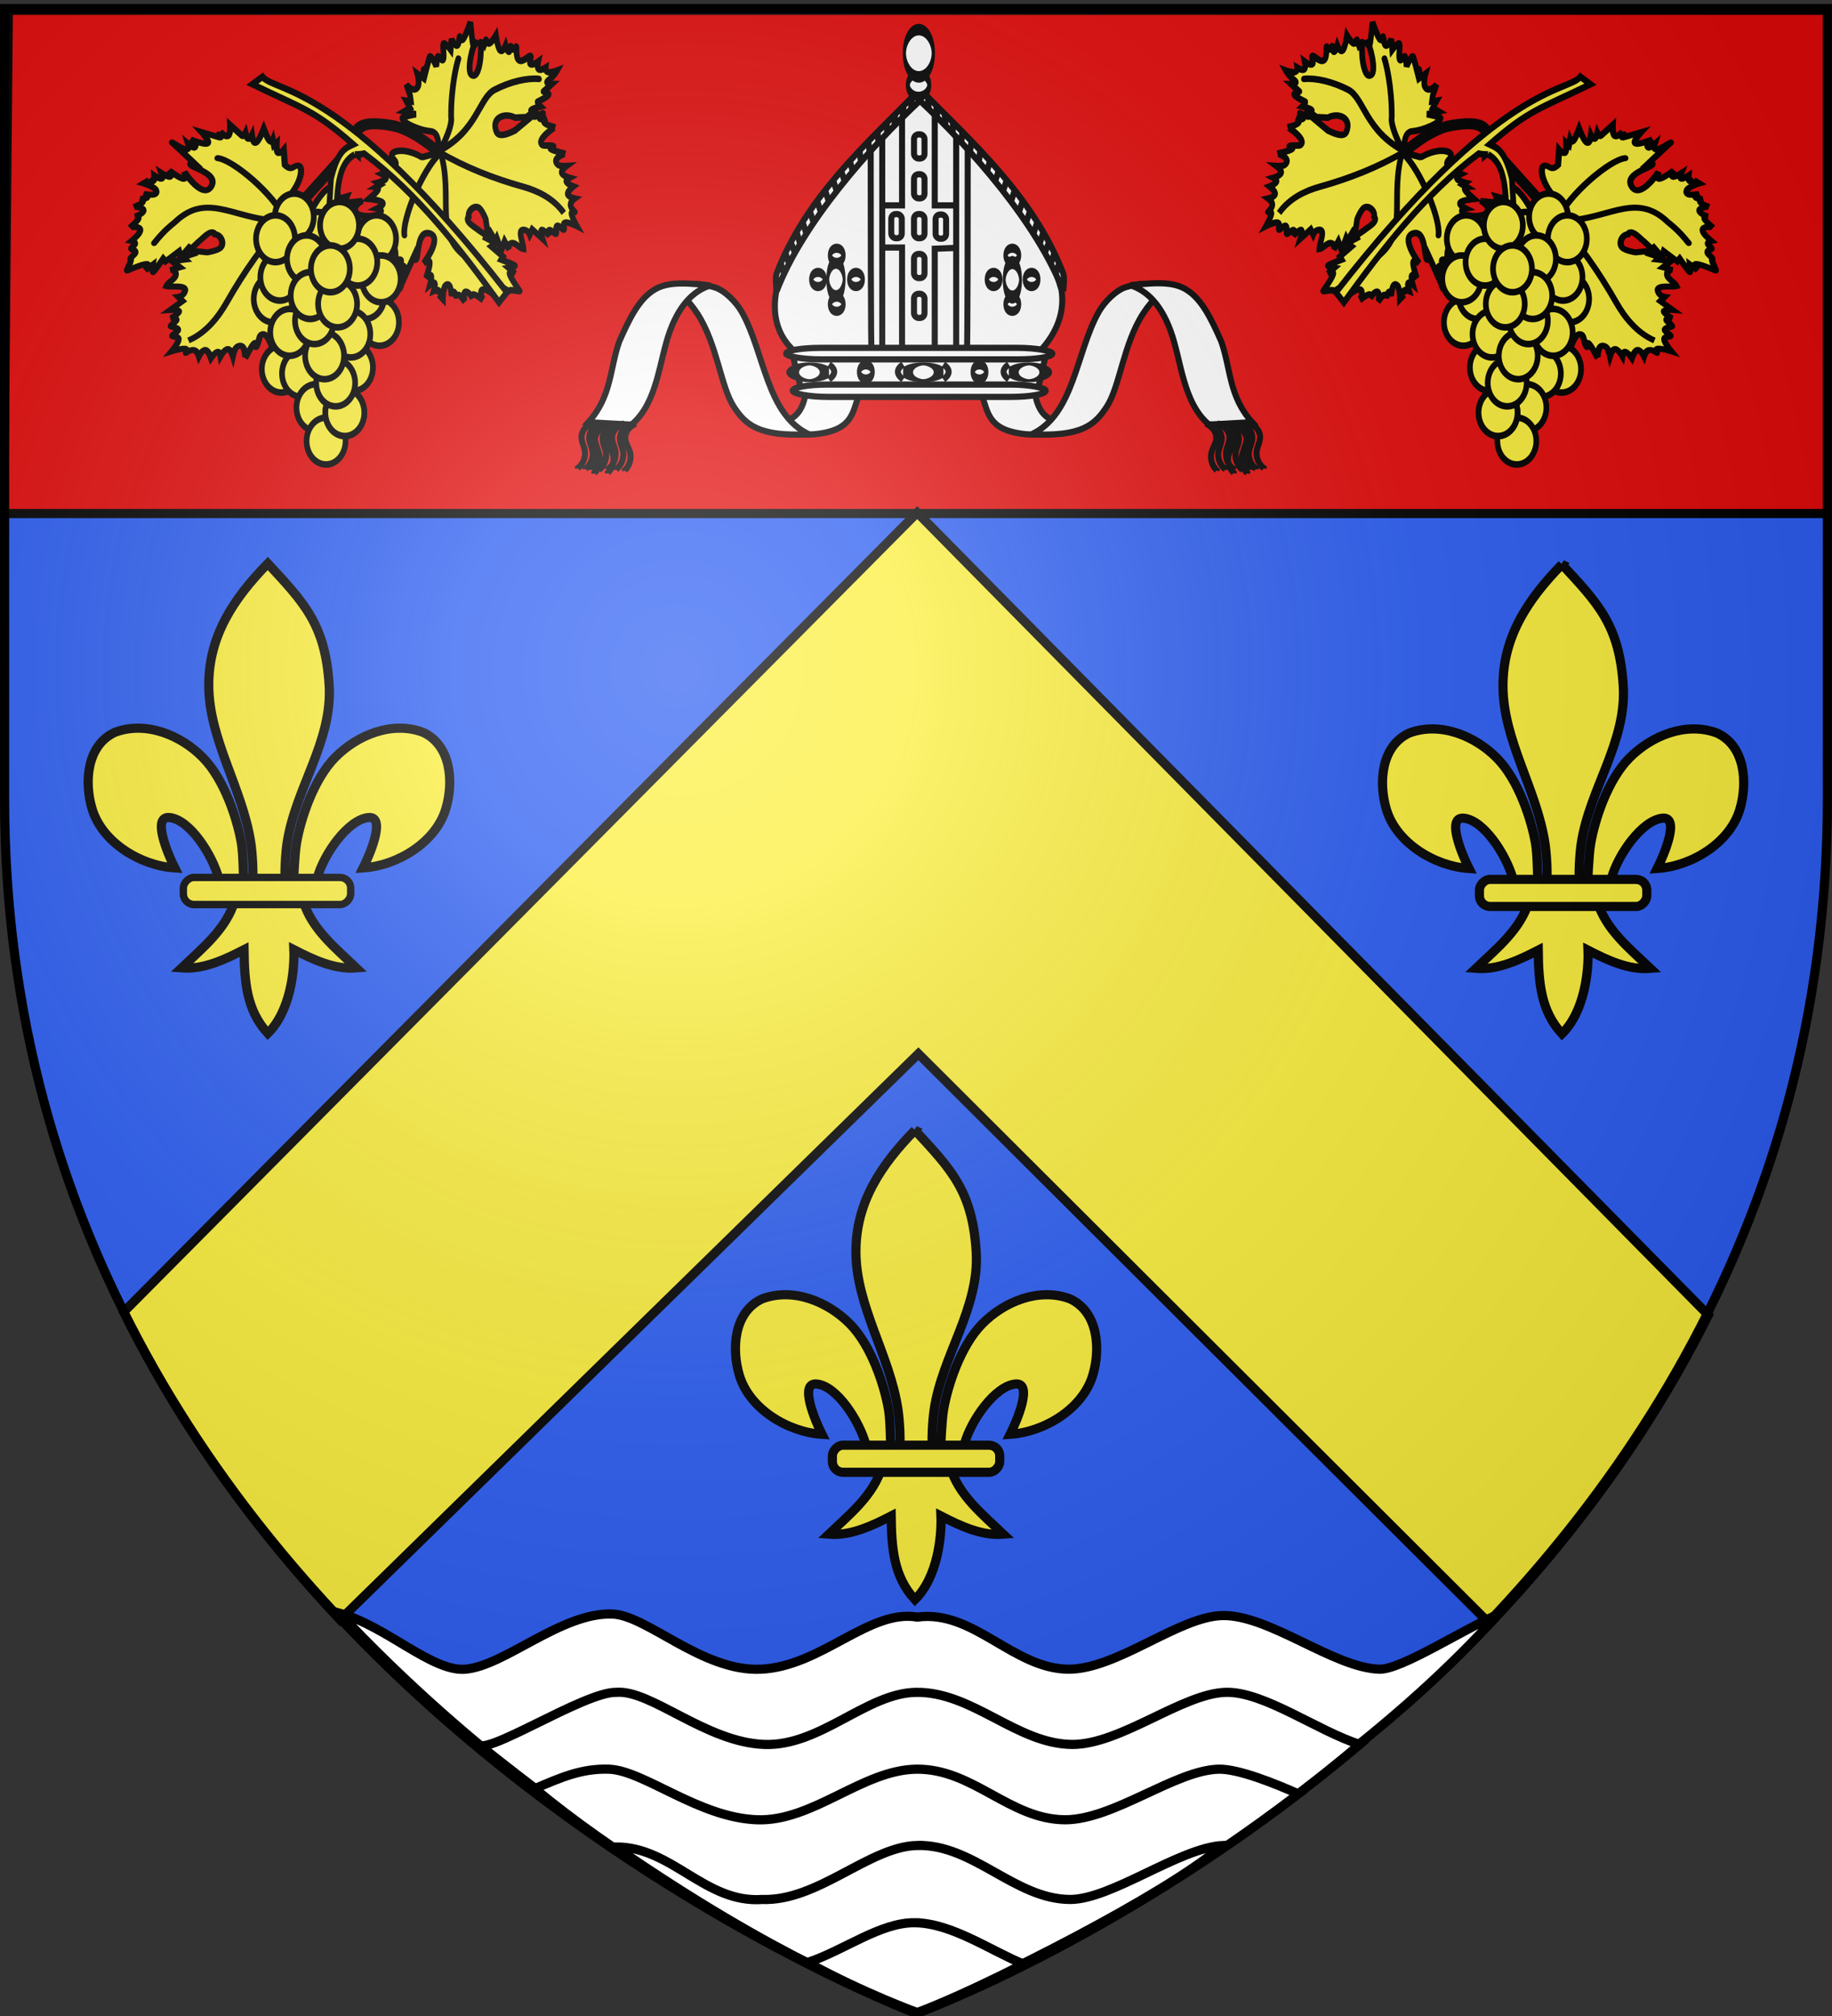 <svg xmlns="http://www.w3.org/2000/svg" xmlns:xlink="http://www.w3.org/1999/xlink" width="600" height="660" version="1.0"><rect width="100%" height="100%" fill="#333333" stroke="none"/><desc>Flag of Canton of Valais (Wallis)</desc><defs><radialGradient xlink:href="#b" id="d" cx="221.445" cy="226.331" r="300" fx="221.445" fy="226.331" gradientTransform="matrix(1.353 0 0 1.349 -77.63 -85.747)" gradientUnits="userSpaceOnUse"/><linearGradient id="b"><stop offset="0" style="stop-color:white;stop-opacity:.314"/><stop offset=".19" style="stop-color:white;stop-opacity:.251"/><stop offset=".6" style="stop-color:#6b6b6b;stop-opacity:.125"/><stop offset="1" style="stop-color:black;stop-opacity:.125"/></linearGradient></defs><g style="display:inline"><path d="M300 660.5s298.5-112.32 298.5-397.772V4.176H1.5v258.552C1.5 548.18 300 660.5 300 660.5" style="fill:#2b5df2;fill-opacity:1;fill-rule:evenodd;stroke:none;stroke-width:1px;stroke-linecap:butt;stroke-linejoin:miter;stroke-opacity:1"/><path d="M2.722 3.36h597.333v164.759H1.222z" style="fill:#e20909;fill-opacity:1;fill-rule:evenodd;stroke:#000;stroke-width:3;stroke-linecap:round;stroke-linejoin:round;stroke-miterlimit:4;stroke-dasharray:none;stroke-dashoffset:0;stroke-opacity:1"/><path d="M300.396 167.827 40.5 429.515c19.29 38.912 44.158 72.387 70.875 100.78l189.4-185.312 187.131 186.594c26.938-28.417 52.086-61.974 71.594-101.031z" style="fill:#fcef3c;fill-opacity:1;fill-rule:evenodd;stroke:#000;stroke-width:3;stroke-linecap:butt;stroke-linejoin:miter;stroke-miterlimit:4;stroke-dasharray:none;stroke-opacity:1;display:inline"/></g><g style="display:inline"><path d="M87.707 184.481c11.885 12.847 18.873 19.931 20.094 39.865 1.13 18.446-11.145 33.868-13.79 51.71-.503 3.385-.933 10.292-.48 13.094.336 2.075 1.368 8.413 2.496.57.232-1.613.398-9.706 1.11-13.815 1.295-7.487 5.445-20.654 12.643-27.948 7.196-7.291 18.599-12.02 28.768-8.207 9.213 4.252 10.084 16.257 7.463 25.036-3.283 10.995-15.83 18.605-27.078 19.351 2.228-4.408 7.563-16.988 1.777-16.489-6.697.578-14.709 11.973-16.795 19.79-.785 2.944-.468 7.515-4.673 7.326 2.773 9.37 10.601 15.57 17.46 22.111-7.15.595-14.223-2.77-20.46-5.975.263 6.424-.984 19.996-8.535 27.406-7.009-7.63-7.647-16.937-7.778-27.406-6.238 3.205-13.31 6.57-20.46 5.975 6.858-6.54 14.686-12.74 17.46-22.111-4.206.189-4.46-4.097-5.245-7.04-2.085-7.817-9.526-19.498-16.224-20.076-5.786-.5-.451 12.081 1.778 16.489-11.249-.746-23.795-8.356-27.079-19.35-2.621-8.78-1.75-20.785 7.463-25.037 10.17-3.814 21.572.916 28.768 8.207 7.199 7.294 11.348 20.46 12.644 27.948.711 4.11.592 11.632.824 13.245 1.128 7.843 2.445 2.075 2.781 0 .454-2.802.023-9.71-.479-13.094-2.646-17.842-13.76-33.891-13.791-51.71-.028-16.09 8.061-28.333 19.338-39.865z" style="fill:#fcef3c;fill-opacity:1;fill-rule:evenodd;stroke:#000;stroke-width:3;stroke-linecap:butt;stroke-linejoin:miter;stroke-miterlimit:4;stroke-dasharray:none;stroke-opacity:1;display:inline"/><g style="stroke:#000;stroke-width:6.01;stroke-miterlimit:4;stroke-dasharray:none;stroke-opacity:1;display:inline" transform="translate(106.454 478.344)scale(.403)"><rect width="136" height="22" x="-20.841" y="-474.154" rx="8.676" ry="8.676" style="fill:#fcef3c;fill-opacity:1;fill-rule:evenodd;stroke:#000;stroke-width:6.01;stroke-linejoin:round;stroke-miterlimit:4;stroke-dasharray:none;stroke-opacity:1" transform="scale(-1 1)"/></g><g style="stroke:#000;stroke-width:7.437;stroke-miterlimit:4;stroke-dasharray:none;stroke-opacity:1;display:inline" transform="translate(530.939 478.982)scale(.403)"><path d="M-48.097-730.047C-18.635-698.2-1.31-680.639 1.716-631.226c2.8 45.728-27.63 83.959-34.188 128.188-1.244 8.39-2.311 25.513-1.187 32.458.832 5.143 3.392 20.855 6.187 1.414.575-3.999.987-24.06 2.75-34.247 3.212-18.561 13.498-51.199 31.344-69.281 17.838-18.075 46.104-29.799 71.312-20.344 22.84 10.538 25 40.3 18.5 62.062-8.138 27.256-39.24 46.12-67.125 47.97 5.526-10.927 18.75-42.114 4.407-40.876-16.603 1.433-36.463 29.681-41.633 49.06-1.947 7.297-1.16 18.627-11.586 18.159 6.875 23.228 26.28 38.598 43.281 54.812-17.722 1.474-35.255-6.867-50.719-14.812.654 15.925-2.437 49.567-21.156 67.937-17.375-18.916-18.956-41.986-19.281-67.937-15.463 7.945-32.996 16.286-50.719 14.812 17.001-16.214 36.407-31.584 43.281-54.812-10.425.468-11.052-10.155-13-17.453-5.17-19.377-23.616-48.333-40.218-49.766-14.344-1.238-1.12 29.949 4.406 40.875-27.884-1.848-58.986-20.713-67.125-47.969-6.499-21.762-4.34-51.524 18.5-62.062 25.208-9.455 53.474 2.27 71.312 20.344 17.846 18.082 28.132 50.72 31.344 69.281 1.763 10.187 1.468 28.834 2.043 32.833 2.796 19.441 6.062 5.143 6.895 0 1.124-6.945.056-24.069-1.188-32.458-6.559-44.23-34.109-84.015-34.187-128.188-.07-39.886 19.983-70.234 47.937-98.82z" style="fill:#fcef3c;fill-opacity:1;fill-rule:evenodd;stroke:#000;stroke-width:7.437;stroke-linecap:butt;stroke-linejoin:miter;stroke-miterlimit:4;stroke-dasharray:none;stroke-opacity:1"/><rect width="136" height="22" x="-20.841" y="-474.154" rx="8.676" ry="8.676" style="fill:#fcef3c;fill-opacity:1;fill-rule:evenodd;stroke:#000;stroke-width:7.437;stroke-linejoin:round;stroke-miterlimit:4;stroke-dasharray:none;stroke-opacity:1" transform="scale(-1 1)"/></g><g style="stroke:#000;stroke-width:7.437;stroke-miterlimit:4;stroke-dasharray:none;stroke-opacity:1;display:inline" transform="translate(319.024 664.216)scale(.403)"><path d="M-48.097-730.047C-18.635-698.2-1.31-680.639 1.716-631.226c2.8 45.728-27.63 83.959-34.188 128.188-1.244 8.39-2.311 25.513-1.187 32.458.832 5.143 3.392 20.855 6.187 1.414.575-3.999.987-24.06 2.75-34.247 3.212-18.561 13.498-51.199 31.344-69.281 17.838-18.075 46.104-29.799 71.312-20.344 22.84 10.538 25 40.3 18.5 62.062-8.138 27.256-39.24 46.12-67.125 47.97 5.526-10.927 18.75-42.114 4.407-40.876-16.603 1.433-36.463 29.681-41.633 49.06-1.947 7.297-1.16 18.627-11.586 18.159 6.875 23.228 26.28 38.598 43.281 54.812-17.722 1.474-35.255-6.867-50.719-14.812.654 15.925-2.437 49.567-21.156 67.937-17.375-18.916-18.956-41.986-19.281-67.937-15.463 7.945-32.996 16.286-50.719 14.812 17.001-16.214 36.407-31.584 43.281-54.812-10.425.468-11.052-10.155-13-17.453-5.17-19.377-23.616-48.333-40.218-49.766-14.344-1.238-1.12 29.949 4.406 40.875-27.884-1.848-58.986-20.713-67.125-47.969-6.499-21.762-4.34-51.524 18.5-62.062 25.208-9.455 53.474 2.27 71.312 20.344 17.846 18.082 28.132 50.72 31.344 69.281 1.763 10.187 1.468 28.834 2.043 32.833 2.796 19.441 6.062 5.143 6.895 0 1.124-6.945.056-24.069-1.188-32.458-6.559-44.23-34.109-84.015-34.187-128.188-.07-39.886 19.983-70.234 47.937-98.82z" style="fill:#fcef3c;fill-opacity:1;fill-rule:evenodd;stroke:#000;stroke-width:7.437;stroke-linecap:butt;stroke-linejoin:miter;stroke-miterlimit:4;stroke-dasharray:none;stroke-opacity:1"/><rect width="136" height="22" x="-20.841" y="-474.154" rx="8.676" ry="8.676" style="fill:#fcef3c;fill-opacity:1;fill-rule:evenodd;stroke:#000;stroke-width:7.437;stroke-linejoin:round;stroke-miterlimit:4;stroke-dasharray:none;stroke-opacity:1" transform="scale(-1 1)"/></g><g style="stroke:#000;stroke-width:2;stroke-miterlimit:4;stroke-dasharray:none;stroke-opacity:1"><g style="stroke:#000;stroke-width:2.351;stroke-miterlimit:4;stroke-dasharray:none;stroke-opacity:1"><g style="stroke:#000;stroke-width:2.763;stroke-miterlimit:4;stroke-dasharray:none;stroke-opacity:1"><path d="m821.35 472.914-1.106-43.995s-4.95 5.947-4.937 6.28c.414 10.392-4.74 16.859-6.634 13.773-.93-1.191-.184-3.244-4.278-2.811l-4.975 4.992s.046-2.8-1.106-2.68c-1.152.117-3.502 3.153-3.502 3.153l-.184-1.577-1.843 1.42s.553-1.46-1.105-1.105c-1.659.355-5.529 2.523-5.529 2.523s2.027-5.558 1.474-6.938-3.685 1.42-3.685 1.42.552-1.972-.185-2.208-2.764 1.261-2.764 1.261.553-1.892-.184-1.892-7.556.473-7.556.473 2.949-3.154 2.58-4.415-4.054-.631-4.054-.631 1.889-.946 1.658-1.42c-.23-.472-2.58-.472-2.58-.472s6.082.946.369-1.104-6.082-2.208-6.082-2.208 6.082-.946 5.713-2.365-7.187-3.311-7.187-3.311 4.285.078 3.87-1.735c-.126-.554-3.317-.473-3.317-.473s2.442-1.537.921-2.523c-1.52-.986-8.108-1.42-7.002-1.42 1.105 0 14.005-1.103 14.005-1.103s-2.587-1.556-.368-1.577c2.37-.022 12.12 4.273 13.263-1.892 1.279-6.9-13.49-2.51-14-2.208 0 0 3.409-1.734 2.027-2.68s-7.556-1.104-7.556-1.104 2.672-1.144 2.211-1.893c-.46-.749-4.054-1.103-4.054-1.103s2.12-1.183 1.659-1.893-3.502-.946-3.502-.946 1.475-1.458 1.29-2.207c-.184-.75-2.027-.789-2.027-.789h.184l-.921-2.68s4.391 1.745 6.234 1.115c3.16-1.517-1.026-3.618-2.917-4.742 0 0 2.396.315 2.212-.473-.185-.789-2.028-2.208-2.028-2.208s1.797.513 1.843-.63-1.658-3.943-1.658-3.943c.23.492 5.47 3.82 4.607-.315-.162-.776-1.29-2.68-1.29-2.68s1.474 1.34 1.843 0c.368-1.341-.369-5.362-.369-5.362.064.437 4.38 5.148 4.976.315.174-1.414-.369-4.415-.369-4.415s1.429.71 2.027 0c.6-.71-.552-2.838.369-2.838s1.705.788 2.396-.158-.553-3.47.368-3.627c.922-.158 1.843-5.519 2.212-4.888.368.63 3.225 6.307 4.791 7.569s1.474-2.523 1.474-2.523l.922 4.1s2.211-3.154 2.396-2.523c.184.63-.553 7.41-.553 7.41l1.658-.314 1.659 7.253 2.396-1.577v5.677h1.105l.553 4.888c.505 1.757.298 8.14 3.502 6.803 2.211 1.582 6.157-.618 5.973-3.165-.137-1.895-3.21-5.215-3.21-5.215l-4.79-2.996.737-.788-2.949-4.573 1.474-.158-4.238-4.257h4.607l-2.58-3.627s1.498 1.643 2.948.315c1.982-1.813-.184-4.533.553-6.938 2.396 1.03 7.372 7.208 8.293 2.365.297-1.56-.921-2.838-.921-2.838l2.764-.315-1.659-6.465s2.81 2.562 3.502 1.892c.69-.67-.737-4.573-.737-4.573s1.797 1.656 2.395.946c.6-.71-.737-3.785 0-3.785.738 0 2.627 1.538 3.502.789.875-.75-.922-3.785 0-3.785.921 0 2.073 1.853 3.133.474s1.105-5.993 1.105-5.993 2.488 3.706 3.87 4.573 1.475-1.734 1.659-1.103c.184.63.645 2.562 2.027 3.153s3.502-.788 3.502-.788-.83 3.272.368 3.942 4.423-1.262 4.423-1.262-.322 3.115.369 3.943c.69.828 2.395-.631 2.395-.631s-.69 3.548.369 4.415c1.06.867 3.87-.946 3.87-.946s-1.644 3.037-1.29 4.258c1.244 4.29 6.266-1.466 6.266-1.577 0 0-1.429 5.676-1.29 7.411.138 1.735 1.889-1.656 1.842-.473s-2.139 4.56-2.027 5.204c.737 4.22 10.32-2.667 10.32-2.839 0 0-1.06 4.297-.553 5.677s2.58-.158 2.58-.158-2.119 2.484-1.842 3.154c.276.67 3.685-.946 2.948-.473s-2.902 2.602-3.317 3.47c-.415.866 3.501-.947 1.659 0l-11.795 6.78c-2.483 2.295-6.585 6.232-4.607 8.368 4.849 5.235 10.132-.533 10.11-6.307l2.79-5.373 3.317-2.05s-.138 1.617.922.946c1.06-.67 3.317-3.626 3.317-3.626s.737 2.68 1.474 2.05 3.778-3.548 5.16-3.785-.368 3.311.369 2.838 4.791-2.523 4.791-2.523-1.843 3.785 1.106 2.05c2.948-1.734 5.713-2.207 5.713-2.207s-2.258 2.483-2.58 3.942 1.29 1.892 1.29 1.892-2.442 1.853-2.212 2.996 3.133 1.577 3.133 1.577-2.902 1.932-2.764 3.154 4.423.63 3.317 1.734-4.469 2.405-4.239 4.416c.23 2.01 5.898 3.626 5.16 3.626s-1.75.592-2.027 1.262c-.276.67 1.659 1.42.922 1.42s-2.58-.632-2.765 0c-.184.63 2.028 2.522 2.028 2.522s-3.824.158-3.318 1.735c.507 1.576 5.345 4.573 5.345 4.573s-3.778.749-4.792 1.734c-1.013.986 1.475 2.208.737 2.208h-2.58s1.29 2.365 0 2.207c-1.796-1.925-15.23-6.109-15.342-1.718-.096 3.7 14.605 4.961 14.605 3.926 0 0-2.764-.158-1.658.788s9.03 5.204 9.03 5.204-6.542-.158-8.662.473c-2.119.63.922 2.05.185 2.05s-3.732-1.025-4.423-.158c-.691.868 1.658 3.627 1.658 3.627l-4.791-1.419s2.211 4.415.921 4.415-4.975-2.641-6.634-2.523 1.29 2.996 0 2.996-4.423-.946-4.423-.946 4.239 4.73 2.58 4.73-7.371-.63-7.371-.63 1.474 1.261.737 1.261-3.686-1.103-3.686-1.103l.553 3.469s-3.166-2.663-5.16-2.523c-4.198.295-1.843 5.834-1.843 5.834l-3.686-3.627-2.395-1.419-.737 2.366-2.212-3.154-2.764 2.207 1.437-5.953s-4.04 6.011-4.696 5.683c-1.688-.845-1.435-9.678.863-15.814 1.62-4.321-5.897-6.622-5.897-6.622l1.29 44.783z" style="fill:#fcef3c;fill-opacity:1;fill-rule:evenodd;stroke:#000;stroke-width:2.763;stroke-linecap:butt;stroke-linejoin:miter;stroke-miterlimit:4;stroke-dasharray:none;stroke-opacity:1;display:inline" transform="matrix(-.557 .44 -.48 -.561 1172.47 -49.651)"/><g style="fill:none;stroke:#000;stroke-width:2.763;stroke-linecap:round;stroke-miterlimit:4;stroke-dasharray:none;stroke-opacity:1"><path d="m823.5 359-.25-.5c3.823 7.39 3.537 16.009 2 23.75-3.095 15.594-4.637 30.587-4 46.25 17.365-15.279 31.48-10.058 38.5-16.25 6.708-5.916 12.04-13.09 14.25-19" style="fill:none;fill-opacity:.75;fill-rule:evenodd;stroke:#000;stroke-width:2.763;stroke-linecap:round;stroke-linejoin:miter;stroke-miterlimit:4;stroke-dasharray:none;stroke-opacity:1" transform="matrix(-.557 .44 -.48 -.561 1172.47 -49.651)"/><path d="M822.25 427.75C805.49 412.69 785.198 417.046 783 396c-1.205-6.077-1.095-9.522-1-13M821 427.25c-11.489 5.633-36.334 6.472-42.25 2.75M822.5 427.5c6.914-.748 13.286-1.135 16.25.75 12.541 5.21 23.661 6.477 26 6.5" style="fill:none;fill-opacity:.75;fill-rule:evenodd;stroke:#000;stroke-width:2.763;stroke-linecap:round;stroke-linejoin:miter;stroke-miterlimit:4;stroke-dasharray:none;stroke-opacity:1" transform="matrix(-.557 .44 -.48 -.561 1172.47 -49.651)"/></g></g><g style="stroke:#000;stroke-width:2.968;stroke-miterlimit:4;stroke-dasharray:none;stroke-opacity:1"><path d="M801.818 465.433c6.528 2.545 13.172 11.346 19.371-11.903 2.578-9.668-.945-24.611-.945-24.611s-4.95 5.947-4.937 6.28c.414 10.392-4.74 16.859-6.634 13.773-.93-1.191-.184-3.244-4.278-2.811l-4.975 4.992s.046-2.8-1.106-2.68c-1.152.117-3.502 3.153-3.502 3.153l-.184-1.577-1.843 1.42s.553-1.46-1.105-1.105c-1.659.355-5.529 2.523-5.529 2.523s2.027-5.558 1.474-6.938-3.685 1.42-3.685 1.42.552-1.972-.185-2.208-2.764 1.261-2.764 1.261.553-1.892-.184-1.892-7.556.473-7.556.473 2.949-3.154 2.58-4.415-4.054-.631-4.054-.631 1.889-.946 1.658-1.42c-.23-.472-2.58-.472-2.58-.472s6.082.946.369-1.104-6.082-2.208-6.082-2.208 6.082-.946 5.713-2.365-7.187-3.311-7.187-3.311 4.285.078 3.87-1.735c-.126-.554-3.317-.473-3.317-.473s2.442-1.537.921-2.523c-1.52-.986-8.108-1.42-7.002-1.42 1.105 0 14.005-1.103 14.005-1.103s-2.587-1.556-.368-1.577c2.37-.022 12.12 4.273 13.263-1.892 1.279-6.9-13.49-2.51-14-2.208 0 0 3.409-1.734 2.027-2.68s-7.556-1.104-7.556-1.104 2.672-1.144 2.211-1.893c-.46-.749-4.054-1.103-4.054-1.103s2.12-1.183 1.659-1.893-3.502-.946-3.502-.946 1.475-1.458 1.29-2.207c-.184-.75-2.027-.789-2.027-.789h.184l-.921-2.68s4.391 1.745 6.234 1.115c3.16-1.517-1.026-3.618-2.917-4.742 0 0 2.396.315 2.212-.473-.185-.789-2.028-2.208-2.028-2.208s1.797.513 1.843-.63-1.658-3.943-1.658-3.943c.23.492 5.47 3.82 4.607-.315-.162-.776-1.29-2.68-1.29-2.68s1.474 1.34 1.843 0c.368-1.341-.369-5.362-.369-5.362.064.437 4.38 5.148 4.976.315.174-1.414-.369-4.415-.369-4.415s1.429.71 2.027 0c.6-.71-.552-2.838.369-2.838s1.705.788 2.396-.158-.553-3.47.368-3.627c.922-.158 1.843-5.519 2.212-4.888.368.63 3.225 6.307 4.791 7.569s1.474-2.523 1.474-2.523l.922 4.1s2.211-3.154 2.396-2.523c.184.63-.553 7.41-.553 7.41l1.658-.314 1.659 7.253 2.396-1.577v5.677h1.105l.553 4.888c.505 1.757.298 8.14 3.502 6.803 2.211 1.582 6.157-.618 5.973-3.165-.137-1.895-3.21-5.215-3.21-5.215l-4.79-2.996.737-.788-2.949-4.573 1.474-.158-4.238-4.257h4.607l-2.58-3.627s1.498 1.643 2.948.315c1.982-1.813-.184-4.533.553-6.938 2.396 1.03 7.372 7.208 8.293 2.365.297-1.56-.921-2.838-.921-2.838l2.764-.315-1.659-6.465s2.81 2.562 3.502 1.892c.69-.67-.737-4.573-.737-4.573s1.797 1.656 2.395.946c.6-.71-.737-3.785 0-3.785.738 0 2.627 1.538 3.502.789.875-.75-.922-3.785 0-3.785.921 0 2.073 1.853 3.133.474s1.105-5.993 1.105-5.993 2.488 3.706 3.87 4.573 1.475-1.734 1.659-1.103c.184.63.645 2.562 2.027 3.153s3.502-.788 3.502-.788-.83 3.272.368 3.942 4.423-1.262 4.423-1.262-.322 3.115.369 3.943c.69.828 2.395-.631 2.395-.631s-.69 3.548.369 4.415c1.06.867 3.87-.946 3.87-.946s-1.644 3.037-1.29 4.258c1.244 4.29 6.266-1.466 6.266-1.577 0 0-1.429 5.676-1.29 7.411.138 1.735 1.889-1.656 1.842-.473s-2.139 4.56-2.027 5.204c.737 4.22 10.32-2.667 10.32-2.839 0 0-1.06 4.297-.553 5.677s2.58-.158 2.58-.158-2.119 2.484-1.842 3.154c.276.67 3.685-.946 2.948-.473s-2.902 2.602-3.317 3.47c-.415.866 3.501-.947 1.659 0l-11.795 6.78c-2.483 2.295-6.585 6.232-4.607 8.368 4.849 5.235 10.132-.533 10.11-6.307l2.79-5.373 3.317-2.05s-.138 1.617.922.946c1.06-.67 3.317-3.626 3.317-3.626s.737 2.68 1.474 2.05 3.778-3.548 5.16-3.785-.368 3.311.369 2.838 4.791-2.523 4.791-2.523-1.843 3.785 1.106 2.05c2.948-1.734 5.713-2.207 5.713-2.207s-2.258 2.483-2.58 3.942 1.29 1.892 1.29 1.892-2.442 1.853-2.212 2.996 3.133 1.577 3.133 1.577-2.902 1.932-2.764 3.154 4.423.63 3.317 1.734-4.469 2.405-4.239 4.416c.23 2.01 5.898 3.626 5.16 3.626s-1.75.592-2.027 1.262c-.276.67 1.659 1.42.922 1.42s-2.58-.632-2.765 0c-.184.63 2.028 2.522 2.028 2.522s-3.824.158-3.318 1.735c.507 1.576 5.345 4.573 5.345 4.573s-3.778.749-4.792 1.734c-1.013.986 1.475 2.208.737 2.208h-2.58s1.29 2.365 0 2.207c-1.796-1.925-15.23-6.109-15.342-1.718-.096 3.7 14.605 4.961 14.605 3.926 0 0-2.764-.158-1.658.788s9.03 5.204 9.03 5.204-6.542-.158-8.662.473c-2.119.63.922 2.05.185 2.05s-3.732-1.025-4.423-.158c-.691.868 1.658 3.627 1.658 3.627l-4.791-1.419s2.211 4.415.921 4.415-4.975-2.641-6.634-2.523 1.29 2.996 0 2.996-4.423-.946-4.423-.946 4.239 4.73 2.58 4.73-7.371-.63-7.371-.63 1.474 1.261.737 1.261-3.686-1.103-3.686-1.103l.553 3.469s-3.166-2.663-5.16-2.523c-4.198.295-1.843 5.834-1.843 5.834l-3.686-3.627-2.395-1.419-.737 2.366-2.212-3.154-2.764 2.207 1.437-5.953s-4.04 6.011-4.696 5.683c-1.688-.845-1.435-9.678.863-15.814 1.62-4.321-5.897-6.622-5.897-6.622s3.91 15.647.755 26.222c-6.669 22.35-12.833 16.827-20.412 14.109z" style="fill:#fcef3c;fill-opacity:1;fill-rule:evenodd;stroke:#000;stroke-width:2.968;stroke-linecap:butt;stroke-linejoin:miter;stroke-miterlimit:4;stroke-dasharray:none;stroke-opacity:1;display:inline" transform="matrix(-.238 -.655 .582 -.306 406.197 718.635)"/><g style="fill:none;stroke:#000;stroke-width:2.968;stroke-linecap:round;stroke-miterlimit:4;stroke-dasharray:none;stroke-opacity:1"><path d="m823.5 359-.25-.5c3.823 7.39 3.537 16.009 2 23.75-3.095 15.594-4.637 30.587-4 46.25 17.365-15.279 31.48-10.058 38.5-16.25 6.708-5.916 12.04-13.09 14.25-19" style="fill:none;fill-opacity:.75;fill-rule:evenodd;stroke:#000;stroke-width:2.968;stroke-linecap:round;stroke-linejoin:miter;stroke-miterlimit:4;stroke-dasharray:none;stroke-opacity:1" transform="matrix(-.238 -.655 .582 -.306 406.197 718.635)"/><path d="M822.25 427.75C805.49 412.69 785.198 417.046 783 396c-1.205-6.077-1.095-9.522-1-13M821 427.25c-11.489 5.633-36.334 6.472-42.25 2.75M822.5 427.5c6.914-.748 13.286-1.135 16.25.75 12.541 5.21 23.661 6.477 26 6.5" style="fill:none;fill-opacity:.75;fill-rule:evenodd;stroke:#000;stroke-width:2.968;stroke-linecap:round;stroke-linejoin:miter;stroke-miterlimit:4;stroke-dasharray:none;stroke-opacity:1" transform="matrix(-.238 -.655 .582 -.306 406.197 718.635)"/></g></g><g style="stroke:#000;stroke-width:5.56;stroke-miterlimit:4;stroke-dasharray:none;stroke-opacity:1;display:inline"><path d="M783.942 599.635a19.092 19.799 0 1 1 .031.01" style="opacity:1;fill:#fcef3c;fill-opacity:1;fill-rule:evenodd;stroke:#000;stroke-width:5.56;stroke-linecap:round;stroke-linejoin:round;stroke-miterlimit:4;stroke-dasharray:none;stroke-dashoffset:0;stroke-opacity:1" transform="matrix(.334 0 0 .387 250.338 -126.88)"/><path d="M783.942 599.635a19.092 19.799 0 1 1 .031.01" style="opacity:1;fill:#fcef3c;fill-opacity:1;fill-rule:evenodd;stroke:#000;stroke-width:5.56;stroke-linecap:round;stroke-linejoin:round;stroke-miterlimit:4;stroke-dasharray:none;stroke-dashoffset:0;stroke-opacity:1" transform="matrix(.334 0 0 .387 248.17 -133.997)"/><path d="M783.942 599.635a19.092 19.799 0 1 1 .031.01" style="opacity:1;fill:#fcef3c;fill-opacity:1;fill-rule:evenodd;stroke:#000;stroke-width:5.56;stroke-linecap:round;stroke-linejoin:round;stroke-miterlimit:4;stroke-dasharray:none;stroke-dashoffset:0;stroke-opacity:1" transform="matrix(.334 0 0 .387 235.877 -147.683)"/><path d="M783.942 599.635a19.092 19.799 0 1 1 .031.01" style="opacity:1;fill:#fcef3c;fill-opacity:1;fill-rule:evenodd;stroke:#000;stroke-width:5.56;stroke-linecap:round;stroke-linejoin:round;stroke-miterlimit:4;stroke-dasharray:none;stroke-dashoffset:0;stroke-opacity:1" transform="matrix(.334 0 0 .387 216.492 -146.588)"/><path d="M783.942 599.635a19.092 19.799 0 1 1 .031.01" style="opacity:1;fill:#fcef3c;fill-opacity:1;fill-rule:evenodd;stroke:#000;stroke-width:5.56;stroke-linecap:round;stroke-linejoin:round;stroke-miterlimit:4;stroke-dasharray:none;stroke-dashoffset:0;stroke-opacity:1" transform="matrix(.334 0 0 .387 243.442 -153.705)"/><path d="M783.942 599.635a19.092 19.799 0 1 1 .031.01" style="opacity:1;fill:#fcef3c;fill-opacity:1;fill-rule:evenodd;stroke:#000;stroke-width:5.56;stroke-linecap:round;stroke-linejoin:round;stroke-miterlimit:4;stroke-dasharray:none;stroke-dashoffset:0;stroke-opacity:1" transform="matrix(.334 0 0 .387 249.588 -146.588)"/><path d="M783.942 599.635a19.092 19.799 0 1 1 .031.01" style="opacity:1;fill:#fcef3c;fill-opacity:1;fill-rule:evenodd;stroke:#000;stroke-width:5.56;stroke-linecap:round;stroke-linejoin:round;stroke-miterlimit:4;stroke-dasharray:none;stroke-dashoffset:0;stroke-opacity:1" transform="matrix(.334 0 0 .387 215.547 -119.217)"/><path d="M783.942 599.635a19.092 19.799 0 1 1 .031.01" style="opacity:1;fill:#fcef3c;fill-opacity:1;fill-rule:evenodd;stroke:#000;stroke-width:5.56;stroke-linecap:round;stroke-linejoin:round;stroke-miterlimit:4;stroke-dasharray:none;stroke-dashoffset:0;stroke-opacity:1" transform="matrix(.334 0 0 .387 220.275 -127.976)"/><path d="M783.942 599.635a19.092 19.799 0 1 1 .031.01" style="opacity:1;fill:#fcef3c;fill-opacity:1;fill-rule:evenodd;stroke:#000;stroke-width:5.56;stroke-linecap:round;stroke-linejoin:round;stroke-miterlimit:4;stroke-dasharray:none;stroke-dashoffset:0;stroke-opacity:1" transform="matrix(.334 0 0 .387 214.993 -133.45)"/><path d="M856.306 219.472c-5.657 0-9.192-.707-9.192-.707-52.513 33.801-94.508 80.97-132.229 125.865l-7.778-8.485c160.975-178.36 228.22-169.242 239.709-182.433l9.9 6.364c-49.59 20.788-60.057 21.454-98.995 50.911 7.07 2.924 14.849 4.232 21.92 28.992l2.828 39.598h-7.07c-2.753-18.932 1.318-50.778-19.093-60.105z" style="fill:#fcef3c;fill-opacity:1;fill-rule:evenodd;stroke:#000;stroke-width:5.56;stroke-linecap:butt;stroke-linejoin:miter;stroke-miterlimit:4;stroke-dasharray:none;stroke-opacity:1" transform="matrix(.334 0 0 .387 201.362 -34.365)"/><path d="M783.942 599.635a19.092 19.799 0 1 1 .031.01" style="opacity:1;fill:#fcef3c;fill-opacity:1;fill-rule:evenodd;stroke:#000;stroke-width:5.56;stroke-linecap:round;stroke-linejoin:round;stroke-miterlimit:4;stroke-dasharray:none;stroke-dashoffset:0;stroke-opacity:1" transform="matrix(.334 0 0 .387 239.464 -140.02)"/><path d="M783.942 599.635a19.092 19.799 0 1 1 .031.01" style="opacity:1;fill:#fcef3c;fill-opacity:1;fill-rule:evenodd;stroke:#000;stroke-width:5.56;stroke-linecap:round;stroke-linejoin:round;stroke-miterlimit:4;stroke-dasharray:none;stroke-dashoffset:0;stroke-opacity:1" transform="matrix(.334 0 0 .387 222.639 -138.924)"/><path d="M783.942 599.635a19.092 19.799 0 1 1 .031.01" style="opacity:1;fill:#fcef3c;fill-opacity:1;fill-rule:evenodd;stroke:#000;stroke-width:5.56;stroke-linecap:round;stroke-linejoin:round;stroke-miterlimit:4;stroke-dasharray:none;stroke-dashoffset:0;stroke-opacity:1" transform="matrix(.334 0 0 .387 228.623 -150.968)"/><path d="M783.942 599.635a19.092 19.799 0 1 1 .031.01" style="opacity:1;fill:#fcef3c;fill-opacity:1;fill-rule:evenodd;stroke:#000;stroke-width:5.56;stroke-linecap:round;stroke-linejoin:round;stroke-miterlimit:4;stroke-dasharray:none;stroke-dashoffset:0;stroke-opacity:1" transform="matrix(.334 0 0 .387 247.697 -103.889)"/><path d="M783.942 599.635a19.092 19.799 0 1 1 .031.01" style="opacity:1;fill:#fcef3c;fill-opacity:1;fill-rule:evenodd;stroke:#000;stroke-width:5.56;stroke-linecap:round;stroke-linejoin:round;stroke-miterlimit:4;stroke-dasharray:none;stroke-dashoffset:0;stroke-opacity:1" transform="matrix(.334 0 0 .387 241.078 -102.473)"/><path d="M783.942 599.635a19.092 19.799 0 1 1 .031.01" style="opacity:1;fill:#fcef3c;fill-opacity:1;fill-rule:evenodd;stroke:#000;stroke-width:5.56;stroke-linecap:round;stroke-linejoin:round;stroke-miterlimit:4;stroke-dasharray:none;stroke-dashoffset:0;stroke-opacity:1" transform="matrix(.334 0 0 .387 244.941 -115.932)"/><path d="M783.942 599.635a19.092 19.799 0 1 1 .031.01" style="opacity:1;fill:#fcef3c;fill-opacity:1;fill-rule:evenodd;stroke:#000;stroke-width:5.56;stroke-linecap:round;stroke-linejoin:round;stroke-miterlimit:4;stroke-dasharray:none;stroke-dashoffset:0;stroke-opacity:1" transform="matrix(.334 0 0 .387 224.057 -104.436)"/><path d="M783.942 599.635a19.092 19.799 0 1 1 .031.01" style="opacity:1;fill:#fcef3c;fill-opacity:1;fill-rule:evenodd;stroke:#000;stroke-width:5.56;stroke-linecap:round;stroke-linejoin:round;stroke-miterlimit:4;stroke-dasharray:none;stroke-dashoffset:0;stroke-opacity:1" transform="matrix(.334 0 0 .387 224.922 -115.385)"/><path d="M783.942 599.635a19.092 19.799 0 1 1 .031.01" style="opacity:1;fill:#fcef3c;fill-opacity:1;fill-rule:evenodd;stroke:#000;stroke-width:5.56;stroke-linecap:round;stroke-linejoin:round;stroke-miterlimit:4;stroke-dasharray:none;stroke-dashoffset:0;stroke-opacity:1" transform="matrix(.334 0 0 .387 236.35 -91.298)"/><path d="M783.942 599.635a19.092 19.799 0 1 1 .031.01" style="opacity:1;fill:#fcef3c;fill-opacity:1;fill-rule:evenodd;stroke:#000;stroke-width:5.56;stroke-linecap:round;stroke-linejoin:round;stroke-miterlimit:4;stroke-dasharray:none;stroke-dashoffset:0;stroke-opacity:1" transform="matrix(.334 0 0 .387 233.04 -80.35)"/><path d="M783.942 599.635a19.092 19.799 0 1 1 .031.01" style="opacity:1;fill:#fcef3c;fill-opacity:1;fill-rule:evenodd;stroke:#000;stroke-width:5.56;stroke-linecap:round;stroke-linejoin:round;stroke-miterlimit:4;stroke-dasharray:none;stroke-dashoffset:0;stroke-opacity:1" transform="matrix(.334 0 0 .387 226.894 -89.656)"/><path d="M783.942 599.635a19.092 19.799 0 1 1 .031.01" style="opacity:1;fill:#fcef3c;fill-opacity:1;fill-rule:evenodd;stroke:#000;stroke-width:5.56;stroke-linecap:round;stroke-linejoin:round;stroke-miterlimit:4;stroke-dasharray:none;stroke-dashoffset:0;stroke-opacity:1" transform="matrix(.334 0 0 .387 226.894 -89.656)"/><path d="M783.942 599.635a19.092 19.799 0 1 1 .031.01" style="opacity:1;fill:#fcef3c;fill-opacity:1;fill-rule:evenodd;stroke:#000;stroke-width:5.56;stroke-linecap:round;stroke-linejoin:round;stroke-miterlimit:4;stroke-dasharray:none;stroke-dashoffset:0;stroke-opacity:1" transform="matrix(.334 0 0 .387 229.893 -99.377)"/><path d="M783.942 599.635a19.092 19.799 0 1 1 .031.01" style="opacity:1;fill:#fcef3c;fill-opacity:1;fill-rule:evenodd;stroke:#000;stroke-width:5.56;stroke-linecap:round;stroke-linejoin:round;stroke-miterlimit:4;stroke-dasharray:none;stroke-dashoffset:0;stroke-opacity:1" transform="matrix(.334 0 0 .387 233.513 -108.268)"/><path d="M783.942 599.635a19.092 19.799 0 1 1 .031.01" style="opacity:1;fill:#fcef3c;fill-opacity:1;fill-rule:evenodd;stroke:#000;stroke-width:5.56;stroke-linecap:round;stroke-linejoin:round;stroke-miterlimit:4;stroke-dasharray:none;stroke-dashoffset:0;stroke-opacity:1" transform="matrix(.334 0 0 .387 236.823 -119.764)"/><path d="M783.942 599.635a19.092 19.799 0 1 1 .031.01" style="opacity:1;fill:#fcef3c;fill-opacity:1;fill-rule:evenodd;stroke:#000;stroke-width:5.56;stroke-linecap:round;stroke-linejoin:round;stroke-miterlimit:4;stroke-dasharray:none;stroke-dashoffset:0;stroke-opacity:1" transform="matrix(.334 0 0 .387 238.241 -127.976)"/><path d="M783.942 599.635a19.092 19.799 0 1 1 .031.01" style="opacity:1;fill:#fcef3c;fill-opacity:1;fill-rule:evenodd;stroke:#000;stroke-width:5.56;stroke-linecap:round;stroke-linejoin:round;stroke-miterlimit:4;stroke-dasharray:none;stroke-dashoffset:0;stroke-opacity:1" transform="matrix(.334 0 0 .387 229.258 -125.239)"/><path d="M783.942 599.635a19.092 19.799 0 1 1 .031.01" style="opacity:1;fill:#fcef3c;fill-opacity:1;fill-rule:evenodd;stroke:#000;stroke-width:5.56;stroke-linecap:round;stroke-linejoin:round;stroke-miterlimit:4;stroke-dasharray:none;stroke-dashoffset:0;stroke-opacity:1" transform="matrix(.334 0 0 .387 231.622 -136.734)"/></g></g><g style="stroke:#000;stroke-width:2.351;stroke-miterlimit:4;stroke-dasharray:none;stroke-opacity:1"><g style="stroke:#000;stroke-width:2.763;stroke-miterlimit:4;stroke-dasharray:none;stroke-opacity:1"><path d="m821.35 472.914-1.106-43.995s-4.95 5.947-4.937 6.28c.414 10.392-4.74 16.859-6.634 13.773-.93-1.191-.184-3.244-4.278-2.811l-4.975 4.992s.046-2.8-1.106-2.68c-1.152.117-3.502 3.153-3.502 3.153l-.184-1.577-1.843 1.42s.553-1.46-1.105-1.105c-1.659.355-5.529 2.523-5.529 2.523s2.027-5.558 1.474-6.938-3.685 1.42-3.685 1.42.552-1.972-.185-2.208-2.764 1.261-2.764 1.261.553-1.892-.184-1.892-7.556.473-7.556.473 2.949-3.154 2.58-4.415-4.054-.631-4.054-.631 1.889-.946 1.658-1.42c-.23-.472-2.58-.472-2.58-.472s6.082.946.369-1.104-6.082-2.208-6.082-2.208 6.082-.946 5.713-2.365-7.187-3.311-7.187-3.311 4.285.078 3.87-1.735c-.126-.554-3.317-.473-3.317-.473s2.442-1.537.921-2.523c-1.52-.986-8.108-1.42-7.002-1.42 1.105 0 14.005-1.103 14.005-1.103s-2.587-1.556-.368-1.577c2.37-.022 12.12 4.273 13.263-1.892 1.279-6.9-13.49-2.51-14-2.208 0 0 3.409-1.734 2.027-2.68s-7.556-1.104-7.556-1.104 2.672-1.144 2.211-1.893c-.46-.749-4.054-1.103-4.054-1.103s2.12-1.183 1.659-1.893-3.502-.946-3.502-.946 1.475-1.458 1.29-2.207c-.184-.75-2.027-.789-2.027-.789h.184l-.921-2.68s4.391 1.745 6.234 1.115c3.16-1.517-1.026-3.618-2.917-4.742 0 0 2.396.315 2.212-.473-.185-.789-2.028-2.208-2.028-2.208s1.797.513 1.843-.63-1.658-3.943-1.658-3.943c.23.492 5.47 3.82 4.607-.315-.162-.776-1.29-2.68-1.29-2.68s1.474 1.34 1.843 0c.368-1.341-.369-5.362-.369-5.362.064.437 4.38 5.148 4.976.315.174-1.414-.369-4.415-.369-4.415s1.429.71 2.027 0c.6-.71-.552-2.838.369-2.838s1.705.788 2.396-.158-.553-3.47.368-3.627c.922-.158 1.843-5.519 2.212-4.888.368.63 3.225 6.307 4.791 7.569s1.474-2.523 1.474-2.523l.922 4.1s2.211-3.154 2.396-2.523c.184.63-.553 7.41-.553 7.41l1.658-.314 1.659 7.253 2.396-1.577v5.677h1.105l.553 4.888c.505 1.757.298 8.14 3.502 6.803 2.211 1.582 6.157-.618 5.973-3.165-.137-1.895-3.21-5.215-3.21-5.215l-4.79-2.996.737-.788-2.949-4.573 1.474-.158-4.238-4.257h4.607l-2.58-3.627s1.498 1.643 2.948.315c1.982-1.813-.184-4.533.553-6.938 2.396 1.03 7.372 7.208 8.293 2.365.297-1.56-.921-2.838-.921-2.838l2.764-.315-1.659-6.465s2.81 2.562 3.502 1.892c.69-.67-.737-4.573-.737-4.573s1.797 1.656 2.395.946c.6-.71-.737-3.785 0-3.785.738 0 2.627 1.538 3.502.789.875-.75-.922-3.785 0-3.785.921 0 2.073 1.853 3.133.474s1.105-5.993 1.105-5.993 2.488 3.706 3.87 4.573 1.475-1.734 1.659-1.103c.184.63.645 2.562 2.027 3.153s3.502-.788 3.502-.788-.83 3.272.368 3.942 4.423-1.262 4.423-1.262-.322 3.115.369 3.943c.69.828 2.395-.631 2.395-.631s-.69 3.548.369 4.415c1.06.867 3.87-.946 3.87-.946s-1.644 3.037-1.29 4.258c1.244 4.29 6.266-1.466 6.266-1.577 0 0-1.429 5.676-1.29 7.411.138 1.735 1.889-1.656 1.842-.473s-2.139 4.56-2.027 5.204c.737 4.22 10.32-2.667 10.32-2.839 0 0-1.06 4.297-.553 5.677s2.58-.158 2.58-.158-2.119 2.484-1.842 3.154c.276.67 3.685-.946 2.948-.473s-2.902 2.602-3.317 3.47c-.415.866 3.501-.947 1.659 0l-11.795 6.78c-2.483 2.295-6.585 6.232-4.607 8.368 4.849 5.235 10.132-.533 10.11-6.307l2.79-5.373 3.317-2.05s-.138 1.617.922.946c1.06-.67 3.317-3.626 3.317-3.626s.737 2.68 1.474 2.05 3.778-3.548 5.16-3.785-.368 3.311.369 2.838 4.791-2.523 4.791-2.523-1.843 3.785 1.106 2.05c2.948-1.734 5.713-2.207 5.713-2.207s-2.258 2.483-2.58 3.942 1.29 1.892 1.29 1.892-2.442 1.853-2.212 2.996 3.133 1.577 3.133 1.577-2.902 1.932-2.764 3.154 4.423.63 3.317 1.734-4.469 2.405-4.239 4.416c.23 2.01 5.898 3.626 5.16 3.626s-1.75.592-2.027 1.262c-.276.67 1.659 1.42.922 1.42s-2.58-.632-2.765 0c-.184.63 2.028 2.522 2.028 2.522s-3.824.158-3.318 1.735c.507 1.576 5.345 4.573 5.345 4.573s-3.778.749-4.792 1.734c-1.013.986 1.475 2.208.737 2.208h-2.58s1.29 2.365 0 2.207c-1.796-1.925-15.23-6.109-15.342-1.718-.096 3.7 14.605 4.961 14.605 3.926 0 0-2.764-.158-1.658.788s9.03 5.204 9.03 5.204-6.542-.158-8.662.473c-2.119.63.922 2.05.185 2.05s-3.732-1.025-4.423-.158c-.691.868 1.658 3.627 1.658 3.627l-4.791-1.419s2.211 4.415.921 4.415-4.975-2.641-6.634-2.523 1.29 2.996 0 2.996-4.423-.946-4.423-.946 4.239 4.73 2.58 4.73-7.371-.63-7.371-.63 1.474 1.261.737 1.261-3.686-1.103-3.686-1.103l.553 3.469s-3.166-2.663-5.16-2.523c-4.198.295-1.843 5.834-1.843 5.834l-3.686-3.627-2.395-1.419-.737 2.366-2.212-3.154-2.764 2.207 1.437-5.953s-4.04 6.011-4.696 5.683c-1.688-.845-1.435-9.678.863-15.814 1.62-4.321-5.897-6.622-5.897-6.622l1.29 44.783z" style="fill:#fcef3c;fill-opacity:1;fill-rule:evenodd;stroke:#000;stroke-width:2.763;stroke-linecap:butt;stroke-linejoin:miter;stroke-miterlimit:4;stroke-dasharray:none;stroke-opacity:1;display:inline" transform="matrix(.557 .44 .48 -.561 -568.907 -49.651)"/><g style="fill:none;stroke:#000;stroke-width:2.763;stroke-linecap:round;stroke-miterlimit:4;stroke-dasharray:none;stroke-opacity:1"><path d="m823.5 359-.25-.5c3.823 7.39 3.537 16.009 2 23.75-3.095 15.594-4.637 30.587-4 46.25 17.365-15.279 31.48-10.058 38.5-16.25 6.708-5.916 12.04-13.09 14.25-19" style="fill:none;fill-opacity:.75;fill-rule:evenodd;stroke:#000;stroke-width:2.763;stroke-linecap:round;stroke-linejoin:miter;stroke-miterlimit:4;stroke-dasharray:none;stroke-opacity:1" transform="matrix(.557 .44 .48 -.561 -568.907 -49.651)"/><path d="M822.25 427.75C805.49 412.69 785.198 417.046 783 396c-1.205-6.077-1.095-9.522-1-13M821 427.25c-11.489 5.633-36.334 6.472-42.25 2.75M822.5 427.5c6.914-.748 13.286-1.135 16.25.75 12.541 5.21 23.661 6.477 26 6.5" style="fill:none;fill-opacity:.75;fill-rule:evenodd;stroke:#000;stroke-width:2.763;stroke-linecap:round;stroke-linejoin:miter;stroke-miterlimit:4;stroke-dasharray:none;stroke-opacity:1" transform="matrix(.557 .44 .48 -.561 -568.907 -49.651)"/></g></g><g style="stroke:#000;stroke-width:2.968;stroke-miterlimit:4;stroke-dasharray:none;stroke-opacity:1"><path d="M801.818 465.433c6.528 2.545 13.172 11.346 19.371-11.903 2.578-9.668-.945-24.611-.945-24.611s-4.95 5.947-4.937 6.28c.414 10.392-4.74 16.859-6.634 13.773-.93-1.191-.184-3.244-4.278-2.811l-4.975 4.992s.046-2.8-1.106-2.68c-1.152.117-3.502 3.153-3.502 3.153l-.184-1.577-1.843 1.42s.553-1.46-1.105-1.105c-1.659.355-5.529 2.523-5.529 2.523s2.027-5.558 1.474-6.938-3.685 1.42-3.685 1.42.552-1.972-.185-2.208-2.764 1.261-2.764 1.261.553-1.892-.184-1.892-7.556.473-7.556.473 2.949-3.154 2.58-4.415-4.054-.631-4.054-.631 1.889-.946 1.658-1.42c-.23-.472-2.58-.472-2.58-.472s6.082.946.369-1.104-6.082-2.208-6.082-2.208 6.082-.946 5.713-2.365-7.187-3.311-7.187-3.311 4.285.078 3.87-1.735c-.126-.554-3.317-.473-3.317-.473s2.442-1.537.921-2.523c-1.52-.986-8.108-1.42-7.002-1.42 1.105 0 14.005-1.103 14.005-1.103s-2.587-1.556-.368-1.577c2.37-.022 12.12 4.273 13.263-1.892 1.279-6.9-13.49-2.51-14-2.208 0 0 3.409-1.734 2.027-2.68s-7.556-1.104-7.556-1.104 2.672-1.144 2.211-1.893c-.46-.749-4.054-1.103-4.054-1.103s2.12-1.183 1.659-1.893-3.502-.946-3.502-.946 1.475-1.458 1.29-2.207c-.184-.75-2.027-.789-2.027-.789h.184l-.921-2.68s4.391 1.745 6.234 1.115c3.16-1.517-1.026-3.618-2.917-4.742 0 0 2.396.315 2.212-.473-.185-.789-2.028-2.208-2.028-2.208s1.797.513 1.843-.63-1.658-3.943-1.658-3.943c.23.492 5.47 3.82 4.607-.315-.162-.776-1.29-2.68-1.29-2.68s1.474 1.34 1.843 0c.368-1.341-.369-5.362-.369-5.362.064.437 4.38 5.148 4.976.315.174-1.414-.369-4.415-.369-4.415s1.429.71 2.027 0c.6-.71-.552-2.838.369-2.838s1.705.788 2.396-.158-.553-3.47.368-3.627c.922-.158 1.843-5.519 2.212-4.888.368.63 3.225 6.307 4.791 7.569s1.474-2.523 1.474-2.523l.922 4.1s2.211-3.154 2.396-2.523c.184.63-.553 7.41-.553 7.41l1.658-.314 1.659 7.253 2.396-1.577v5.677h1.105l.553 4.888c.505 1.757.298 8.14 3.502 6.803 2.211 1.582 6.157-.618 5.973-3.165-.137-1.895-3.21-5.215-3.21-5.215l-4.79-2.996.737-.788-2.949-4.573 1.474-.158-4.238-4.257h4.607l-2.58-3.627s1.498 1.643 2.948.315c1.982-1.813-.184-4.533.553-6.938 2.396 1.03 7.372 7.208 8.293 2.365.297-1.56-.921-2.838-.921-2.838l2.764-.315-1.659-6.465s2.81 2.562 3.502 1.892c.69-.67-.737-4.573-.737-4.573s1.797 1.656 2.395.946c.6-.71-.737-3.785 0-3.785.738 0 2.627 1.538 3.502.789.875-.75-.922-3.785 0-3.785.921 0 2.073 1.853 3.133.474s1.105-5.993 1.105-5.993 2.488 3.706 3.87 4.573 1.475-1.734 1.659-1.103c.184.63.645 2.562 2.027 3.153s3.502-.788 3.502-.788-.83 3.272.368 3.942 4.423-1.262 4.423-1.262-.322 3.115.369 3.943c.69.828 2.395-.631 2.395-.631s-.69 3.548.369 4.415c1.06.867 3.87-.946 3.87-.946s-1.644 3.037-1.29 4.258c1.244 4.29 6.266-1.466 6.266-1.577 0 0-1.429 5.676-1.29 7.411.138 1.735 1.889-1.656 1.842-.473s-2.139 4.56-2.027 5.204c.737 4.22 10.32-2.667 10.32-2.839 0 0-1.06 4.297-.553 5.677s2.58-.158 2.58-.158-2.119 2.484-1.842 3.154c.276.67 3.685-.946 2.948-.473s-2.902 2.602-3.317 3.47c-.415.866 3.501-.947 1.659 0l-11.795 6.78c-2.483 2.295-6.585 6.232-4.607 8.368 4.849 5.235 10.132-.533 10.11-6.307l2.79-5.373 3.317-2.05s-.138 1.617.922.946c1.06-.67 3.317-3.626 3.317-3.626s.737 2.68 1.474 2.05 3.778-3.548 5.16-3.785-.368 3.311.369 2.838 4.791-2.523 4.791-2.523-1.843 3.785 1.106 2.05c2.948-1.734 5.713-2.207 5.713-2.207s-2.258 2.483-2.58 3.942 1.29 1.892 1.29 1.892-2.442 1.853-2.212 2.996 3.133 1.577 3.133 1.577-2.902 1.932-2.764 3.154 4.423.63 3.317 1.734-4.469 2.405-4.239 4.416c.23 2.01 5.898 3.626 5.16 3.626s-1.75.592-2.027 1.262c-.276.67 1.659 1.42.922 1.42s-2.58-.632-2.765 0c-.184.63 2.028 2.522 2.028 2.522s-3.824.158-3.318 1.735c.507 1.576 5.345 4.573 5.345 4.573s-3.778.749-4.792 1.734c-1.013.986 1.475 2.208.737 2.208h-2.58s1.29 2.365 0 2.207c-1.796-1.925-15.23-6.109-15.342-1.718-.096 3.7 14.605 4.961 14.605 3.926 0 0-2.764-.158-1.658.788s9.03 5.204 9.03 5.204-6.542-.158-8.662.473c-2.119.63.922 2.05.185 2.05s-3.732-1.025-4.423-.158c-.691.868 1.658 3.627 1.658 3.627l-4.791-1.419s2.211 4.415.921 4.415-4.975-2.641-6.634-2.523 1.29 2.996 0 2.996-4.423-.946-4.423-.946 4.239 4.73 2.58 4.73-7.371-.63-7.371-.63 1.474 1.261.737 1.261-3.686-1.103-3.686-1.103l.553 3.469s-3.166-2.663-5.16-2.523c-4.198.295-1.843 5.834-1.843 5.834l-3.686-3.627-2.395-1.419-.737 2.366-2.212-3.154-2.764 2.207 1.437-5.953s-4.04 6.011-4.696 5.683c-1.688-.845-1.435-9.678.863-15.814 1.62-4.321-5.897-6.622-5.897-6.622s3.91 15.647.755 26.222c-6.669 22.35-12.833 16.827-20.412 14.109z" style="fill:#fcef3c;fill-opacity:1;fill-rule:evenodd;stroke:#000;stroke-width:2.968;stroke-linecap:butt;stroke-linejoin:miter;stroke-miterlimit:4;stroke-dasharray:none;stroke-opacity:1;display:inline" transform="matrix(.238 -.655 -.582 -.306 197.365 718.635)"/><g style="fill:none;stroke:#000;stroke-width:2.968;stroke-linecap:round;stroke-miterlimit:4;stroke-dasharray:none;stroke-opacity:1"><path d="m823.5 359-.25-.5c3.823 7.39 3.537 16.009 2 23.75-3.095 15.594-4.637 30.587-4 46.25 17.365-15.279 31.48-10.058 38.5-16.25 6.708-5.916 12.04-13.09 14.25-19" style="fill:none;fill-opacity:.75;fill-rule:evenodd;stroke:#000;stroke-width:2.968;stroke-linecap:round;stroke-linejoin:miter;stroke-miterlimit:4;stroke-dasharray:none;stroke-opacity:1" transform="matrix(.238 -.655 -.582 -.306 197.365 718.635)"/><path d="M822.25 427.75C805.49 412.69 785.198 417.046 783 396c-1.205-6.077-1.095-9.522-1-13M821 427.25c-11.489 5.633-36.334 6.472-42.25 2.75M822.5 427.5c6.914-.748 13.286-1.135 16.25.75 12.541 5.21 23.661 6.477 26 6.5" style="fill:none;fill-opacity:.75;fill-rule:evenodd;stroke:#000;stroke-width:2.968;stroke-linecap:round;stroke-linejoin:miter;stroke-miterlimit:4;stroke-dasharray:none;stroke-opacity:1" transform="matrix(.238 -.655 -.582 -.306 197.365 718.635)"/></g></g><g style="stroke:#000;stroke-width:5.56;stroke-miterlimit:4;stroke-dasharray:none;stroke-opacity:1;display:inline"><path d="M783.942 599.635a19.092 19.799 0 1 1 .031.01" style="opacity:1;fill:#fcef3c;fill-opacity:1;fill-rule:evenodd;stroke:#000;stroke-width:5.56;stroke-linecap:round;stroke-linejoin:round;stroke-miterlimit:4;stroke-dasharray:none;stroke-dashoffset:0;stroke-opacity:1" transform="matrix(-.334 0 0 .387 353.225 -126.88)"/><path d="M783.942 599.635a19.092 19.799 0 1 1 .031.01" style="opacity:1;fill:#fcef3c;fill-opacity:1;fill-rule:evenodd;stroke:#000;stroke-width:5.56;stroke-linecap:round;stroke-linejoin:round;stroke-miterlimit:4;stroke-dasharray:none;stroke-dashoffset:0;stroke-opacity:1" transform="matrix(-.334 0 0 .387 355.393 -133.997)"/><path d="M783.942 599.635a19.092 19.799 0 1 1 .031.01" style="opacity:1;fill:#fcef3c;fill-opacity:1;fill-rule:evenodd;stroke:#000;stroke-width:5.56;stroke-linecap:round;stroke-linejoin:round;stroke-miterlimit:4;stroke-dasharray:none;stroke-dashoffset:0;stroke-opacity:1" transform="matrix(-.334 0 0 .387 367.686 -147.683)"/><path d="M783.942 599.635a19.092 19.799 0 1 1 .031.01" style="opacity:1;fill:#fcef3c;fill-opacity:1;fill-rule:evenodd;stroke:#000;stroke-width:5.56;stroke-linecap:round;stroke-linejoin:round;stroke-miterlimit:4;stroke-dasharray:none;stroke-dashoffset:0;stroke-opacity:1" transform="matrix(-.334 0 0 .387 387.07 -146.588)"/><path d="M783.942 599.635a19.092 19.799 0 1 1 .031.01" style="opacity:1;fill:#fcef3c;fill-opacity:1;fill-rule:evenodd;stroke:#000;stroke-width:5.56;stroke-linecap:round;stroke-linejoin:round;stroke-miterlimit:4;stroke-dasharray:none;stroke-dashoffset:0;stroke-opacity:1" transform="matrix(-.334 0 0 .387 360.12 -153.705)"/><path d="M783.942 599.635a19.092 19.799 0 1 1 .031.01" style="opacity:1;fill:#fcef3c;fill-opacity:1;fill-rule:evenodd;stroke:#000;stroke-width:5.56;stroke-linecap:round;stroke-linejoin:round;stroke-miterlimit:4;stroke-dasharray:none;stroke-dashoffset:0;stroke-opacity:1" transform="matrix(-.334 0 0 .387 353.974 -146.588)"/><path d="M783.942 599.635a19.092 19.799 0 1 1 .031.01" style="opacity:1;fill:#fcef3c;fill-opacity:1;fill-rule:evenodd;stroke:#000;stroke-width:5.56;stroke-linecap:round;stroke-linejoin:round;stroke-miterlimit:4;stroke-dasharray:none;stroke-dashoffset:0;stroke-opacity:1" transform="matrix(-.334 0 0 .387 388.016 -119.217)"/><path d="M783.942 599.635a19.092 19.799 0 1 1 .031.01" style="opacity:1;fill:#fcef3c;fill-opacity:1;fill-rule:evenodd;stroke:#000;stroke-width:5.56;stroke-linecap:round;stroke-linejoin:round;stroke-miterlimit:4;stroke-dasharray:none;stroke-dashoffset:0;stroke-opacity:1" transform="matrix(-.334 0 0 .387 383.288 -127.976)"/><path d="M783.942 599.635a19.092 19.799 0 1 1 .031.01" style="opacity:1;fill:#fcef3c;fill-opacity:1;fill-rule:evenodd;stroke:#000;stroke-width:5.56;stroke-linecap:round;stroke-linejoin:round;stroke-miterlimit:4;stroke-dasharray:none;stroke-dashoffset:0;stroke-opacity:1" transform="matrix(-.334 0 0 .387 388.57 -133.45)"/><path d="M856.306 219.472c-5.657 0-9.192-.707-9.192-.707-52.513 33.801-94.508 80.97-132.229 125.865l-7.778-8.485c160.975-178.36 228.22-169.242 239.709-182.433l9.9 6.364c-49.59 20.788-60.057 21.454-98.995 50.911 7.07 2.924 14.849 4.232 21.92 28.992l2.828 39.598h-7.07c-2.753-18.932 1.318-50.778-19.093-60.105z" style="fill:#fcef3c;fill-opacity:1;fill-rule:evenodd;stroke:#000;stroke-width:5.56;stroke-linecap:butt;stroke-linejoin:miter;stroke-miterlimit:4;stroke-dasharray:none;stroke-opacity:1" transform="matrix(-.334 0 0 .387 402.2 -34.365)"/><path d="M783.942 599.635a19.092 19.799 0 1 1 .031.01" style="opacity:1;fill:#fcef3c;fill-opacity:1;fill-rule:evenodd;stroke:#000;stroke-width:5.56;stroke-linecap:round;stroke-linejoin:round;stroke-miterlimit:4;stroke-dasharray:none;stroke-dashoffset:0;stroke-opacity:1" transform="matrix(-.334 0 0 .387 364.1 -140.02)"/><path d="M783.942 599.635a19.092 19.799 0 1 1 .031.01" style="opacity:1;fill:#fcef3c;fill-opacity:1;fill-rule:evenodd;stroke:#000;stroke-width:5.56;stroke-linecap:round;stroke-linejoin:round;stroke-miterlimit:4;stroke-dasharray:none;stroke-dashoffset:0;stroke-opacity:1" transform="matrix(-.334 0 0 .387 380.924 -138.924)"/><path d="M783.942 599.635a19.092 19.799 0 1 1 .031.01" style="opacity:1;fill:#fcef3c;fill-opacity:1;fill-rule:evenodd;stroke:#000;stroke-width:5.56;stroke-linecap:round;stroke-linejoin:round;stroke-miterlimit:4;stroke-dasharray:none;stroke-dashoffset:0;stroke-opacity:1" transform="matrix(-.334 0 0 .387 374.94 -150.968)"/><path d="M783.942 599.635a19.092 19.799 0 1 1 .031.01" style="opacity:1;fill:#fcef3c;fill-opacity:1;fill-rule:evenodd;stroke:#000;stroke-width:5.56;stroke-linecap:round;stroke-linejoin:round;stroke-miterlimit:4;stroke-dasharray:none;stroke-dashoffset:0;stroke-opacity:1" transform="matrix(-.334 0 0 .387 355.866 -103.889)"/><path d="M783.942 599.635a19.092 19.799 0 1 1 .031.01" style="opacity:1;fill:#fcef3c;fill-opacity:1;fill-rule:evenodd;stroke:#000;stroke-width:5.56;stroke-linecap:round;stroke-linejoin:round;stroke-miterlimit:4;stroke-dasharray:none;stroke-dashoffset:0;stroke-opacity:1" transform="matrix(-.334 0 0 .387 362.485 -102.473)"/><path d="M783.942 599.635a19.092 19.799 0 1 1 .031.01" style="opacity:1;fill:#fcef3c;fill-opacity:1;fill-rule:evenodd;stroke:#000;stroke-width:5.56;stroke-linecap:round;stroke-linejoin:round;stroke-miterlimit:4;stroke-dasharray:none;stroke-dashoffset:0;stroke-opacity:1" transform="matrix(-.334 0 0 .387 358.621 -115.932)"/><path d="M783.942 599.635a19.092 19.799 0 1 1 .031.01" style="opacity:1;fill:#fcef3c;fill-opacity:1;fill-rule:evenodd;stroke:#000;stroke-width:5.56;stroke-linecap:round;stroke-linejoin:round;stroke-miterlimit:4;stroke-dasharray:none;stroke-dashoffset:0;stroke-opacity:1" transform="matrix(-.334 0 0 .387 379.506 -104.436)"/><path d="M783.942 599.635a19.092 19.799 0 1 1 .031.01" style="opacity:1;fill:#fcef3c;fill-opacity:1;fill-rule:evenodd;stroke:#000;stroke-width:5.56;stroke-linecap:round;stroke-linejoin:round;stroke-miterlimit:4;stroke-dasharray:none;stroke-dashoffset:0;stroke-opacity:1" transform="matrix(-.334 0 0 .387 378.641 -115.385)"/><path d="M783.942 599.635a19.092 19.799 0 1 1 .031.01" style="opacity:1;fill:#fcef3c;fill-opacity:1;fill-rule:evenodd;stroke:#000;stroke-width:5.56;stroke-linecap:round;stroke-linejoin:round;stroke-miterlimit:4;stroke-dasharray:none;stroke-dashoffset:0;stroke-opacity:1" transform="matrix(-.334 0 0 .387 367.213 -91.298)"/><path d="M783.942 599.635a19.092 19.799 0 1 1 .031.01" style="opacity:1;fill:#fcef3c;fill-opacity:1;fill-rule:evenodd;stroke:#000;stroke-width:5.56;stroke-linecap:round;stroke-linejoin:round;stroke-miterlimit:4;stroke-dasharray:none;stroke-dashoffset:0;stroke-opacity:1" transform="matrix(-.334 0 0 .387 370.522 -80.35)"/><path d="M783.942 599.635a19.092 19.799 0 1 1 .031.01" style="opacity:1;fill:#fcef3c;fill-opacity:1;fill-rule:evenodd;stroke:#000;stroke-width:5.56;stroke-linecap:round;stroke-linejoin:round;stroke-miterlimit:4;stroke-dasharray:none;stroke-dashoffset:0;stroke-opacity:1" transform="matrix(-.334 0 0 .387 376.669 -89.656)"/><path d="M783.942 599.635a19.092 19.799 0 1 1 .031.01" style="opacity:1;fill:#fcef3c;fill-opacity:1;fill-rule:evenodd;stroke:#000;stroke-width:5.56;stroke-linecap:round;stroke-linejoin:round;stroke-miterlimit:4;stroke-dasharray:none;stroke-dashoffset:0;stroke-opacity:1" transform="matrix(-.334 0 0 .387 376.669 -89.656)"/><path d="M783.942 599.635a19.092 19.799 0 1 1 .031.01" style="opacity:1;fill:#fcef3c;fill-opacity:1;fill-rule:evenodd;stroke:#000;stroke-width:5.56;stroke-linecap:round;stroke-linejoin:round;stroke-miterlimit:4;stroke-dasharray:none;stroke-dashoffset:0;stroke-opacity:1" transform="matrix(-.334 0 0 .387 373.67 -99.377)"/><path d="M783.942 599.635a19.092 19.799 0 1 1 .031.01" style="opacity:1;fill:#fcef3c;fill-opacity:1;fill-rule:evenodd;stroke:#000;stroke-width:5.56;stroke-linecap:round;stroke-linejoin:round;stroke-miterlimit:4;stroke-dasharray:none;stroke-dashoffset:0;stroke-opacity:1" transform="matrix(-.334 0 0 .387 370.05 -108.268)"/><path d="M783.942 599.635a19.092 19.799 0 1 1 .031.01" style="opacity:1;fill:#fcef3c;fill-opacity:1;fill-rule:evenodd;stroke:#000;stroke-width:5.56;stroke-linecap:round;stroke-linejoin:round;stroke-miterlimit:4;stroke-dasharray:none;stroke-dashoffset:0;stroke-opacity:1" transform="matrix(-.334 0 0 .387 366.74 -119.764)"/><path d="M783.942 599.635a19.092 19.799 0 1 1 .031.01" style="opacity:1;fill:#fcef3c;fill-opacity:1;fill-rule:evenodd;stroke:#000;stroke-width:5.56;stroke-linecap:round;stroke-linejoin:round;stroke-miterlimit:4;stroke-dasharray:none;stroke-dashoffset:0;stroke-opacity:1" transform="matrix(-.334 0 0 .387 365.322 -127.976)"/><path d="M783.942 599.635a19.092 19.799 0 1 1 .031.01" style="opacity:1;fill:#fcef3c;fill-opacity:1;fill-rule:evenodd;stroke:#000;stroke-width:5.56;stroke-linecap:round;stroke-linejoin:round;stroke-miterlimit:4;stroke-dasharray:none;stroke-dashoffset:0;stroke-opacity:1" transform="matrix(-.334 0 0 .387 374.305 -125.239)"/><path d="M783.942 599.635a19.092 19.799 0 1 1 .031.01" style="opacity:1;fill:#fcef3c;fill-opacity:1;fill-rule:evenodd;stroke:#000;stroke-width:5.56;stroke-linecap:round;stroke-linejoin:round;stroke-miterlimit:4;stroke-dasharray:none;stroke-dashoffset:0;stroke-opacity:1" transform="matrix(-.334 0 0 .387 371.94 -136.734)"/></g></g></g><g style="stroke:#000;stroke-width:2.406;stroke-miterlimit:4;stroke-dasharray:none;stroke-opacity:1"><path d="M-18.461-107.418c-8.388-6.571-10.116-15.789-8.21-24.768 7.09-27.558 32.5-51.784 57.014-76.174 21.705 24.074 47.781 44.182 57.064 76.311 1.235 7.945-1.272 16.22-9.07 24.164z" style="fill:#fff;fill-opacity:1;fill-rule:evenodd;stroke:#000;stroke-width:2.406;stroke-linecap:butt;stroke-linejoin:miter;stroke-miterlimit:4;stroke-dasharray:none;stroke-opacity:1;display:inline" transform="matrix(.818 0 0 .844 276.16 206.408)"/><g style="stroke:#000;stroke-width:4.167;stroke-miterlimit:4;stroke-dasharray:none;stroke-opacity:1"><path d="M-534.576 54.208h37.233c4.005 20.983 17.76 17.492 30.695 22.601 0 0-22.082 6.257-40.408 3.705-23.342-3.25-22.86-14.688-27.52-26.306z" style="fill:#fff;fill-opacity:1;fill-rule:evenodd;stroke:#000;stroke-width:4.167;stroke-linecap:butt;stroke-linejoin:miter;stroke-miterlimit:4;stroke-dasharray:none;stroke-opacity:1" transform="matrix(.472 0 0 .488 573.777 102.686)"/><path d="M-499.772 80.919c34.722 1.721 43.924-6.374 52.115-18.545 9.115-13.543 11.415-41.827 25.184-62.397s27.3-18.818 20.235-19.02c-16.199-.953-21.061-2.089-32.334 1.3-6.615 1.99-14.629 9.679-18.595 16.45-15.844 27.055-17.04 68.853-46.605 82.212z" style="fill:#fff;fill-opacity:1;fill-rule:evenodd;stroke:#000;stroke-width:4.167;stroke-linecap:butt;stroke-linejoin:miter;stroke-miterlimit:4;stroke-dasharray:none;stroke-opacity:1" transform="matrix(.472 0 0 .488 573.777 102.686)"/><path d="M-431.377-19.044c20.908-2.333 31.301-1.919 39.602 3.333 9.816 6.21 16.14 18.054 23.532 34.305 6.62 18.13 5.26 37.058 21.45 54.23l-29.948 1.62c-18.266-14.939-19.042-42.982-26.71-63.135-7.62-20.021-18.784-27.683-27.926-30.353z" style="fill:#fff;fill-opacity:1;fill-rule:evenodd;stroke:#000;stroke-width:4.167;stroke-linecap:butt;stroke-linejoin:miter;stroke-miterlimit:4;stroke-dasharray:none;stroke-opacity:1" transform="matrix(.472 0 0 .488 573.777 102.686)"/><g style="stroke:#000;stroke-width:4.167;stroke-miterlimit:4;stroke-dasharray:none;stroke-opacity:1"><path d="M-376.337 74.039s6.577 1.82 8.094 7.284c1.518 5.464-2.731 8.803-2.023 14.57s4.856 8.498 4.856 8.498v.405" style="fill:none;fill-opacity:1;fill-rule:evenodd;stroke:#000;stroke-width:4.167;stroke-linecap:butt;stroke-linejoin:miter;stroke-miterlimit:4;stroke-dasharray:none;stroke-opacity:1" transform="matrix(.472 0 0 .488 573.777 102.686)"/><path d="M-364.398 74.443s6.577 1.821 8.094 7.285c1.518 5.463-2.731 8.802-2.023 14.57.708 5.766 4.856 8.498 4.856 8.498v.405M-355.09 73.634s6.577 1.821 8.094 7.284c1.518 5.464-2.731 8.803-2.023 14.57s4.856 8.499 4.856 8.499v.404M-370.974 73.634s6.576 1.821 8.094 7.284c1.517 5.464-2.732 8.803-2.024 14.57s4.857 8.499 4.857 8.499v.404" style="fill:none;fill-opacity:1;fill-rule:evenodd;stroke:#000;stroke-width:4.167;stroke-linecap:butt;stroke-linejoin:miter;stroke-miterlimit:4;stroke-dasharray:none;stroke-opacity:1;display:inline" transform="matrix(.472 0 0 .488 573.777 102.686)"/><path d="M-359.035 74.039s6.576 1.82 8.094 7.284-2.732 8.803-2.024 14.57 4.857 8.498 4.857 8.498v.405M-349.727 73.23s6.576 1.82 8.094 7.284-2.732 8.802-2.024 14.57c.709 5.766 4.857 8.498 4.857 8.498v.405M-379.068 73.682s6.346 2.51 7.273 8.105c.928 5.594-3.652 8.462-3.562 14.271s3.925 8.968 3.925 8.968l-.043.402M-367.24 75.355s6.346 2.51 7.273 8.104c.928 5.594-3.652 8.462-3.562 14.272s3.925 8.967 3.925 8.967l-.043.402" style="fill:none;fill-opacity:1;fill-rule:evenodd;stroke:#000;stroke-width:4.167;stroke-linecap:butt;stroke-linejoin:miter;stroke-miterlimit:4;stroke-dasharray:none;stroke-opacity:1;display:inline" transform="matrix(.472 0 0 .488 573.777 102.686)"/><path d="M-357.898 75.54s6.345 2.51 7.273 8.105c.928 5.594-3.653 8.462-3.562 14.271.09 5.81 3.925 8.967 3.925 8.967l-.043.403" style="fill:none;fill-opacity:1;fill-rule:evenodd;stroke:#000;stroke-width:4.167;stroke-linecap:butt;stroke-linejoin:miter;stroke-miterlimit:4;stroke-dasharray:none;stroke-opacity:1;display:inline" transform="matrix(.472 0 0 .488 573.777 102.686)"/></g></g><path d="M-589.083-27.719a33.4 15.346 0 1 1 .198.03" style="fill:#fff;fill-opacity:1;fill-rule:evenodd;stroke:#000;stroke-width:11.689;stroke-linecap:round;stroke-linejoin:round;stroke-miterlimit:4;stroke-dasharray:none;stroke-dashoffset:0;stroke-opacity:1;display:inline" transform="matrix(.08 0 0 .368 320.063 107.052)"/><path d="M-589.083-27.719a33.4 15.346 0 1 1 .198.03" style="fill:#fff;fill-opacity:1;fill-rule:evenodd;stroke:#000;stroke-width:19.861;stroke-linecap:round;stroke-linejoin:round;stroke-miterlimit:4;stroke-dasharray:none;stroke-dashoffset:0;stroke-opacity:1;display:inline" transform="matrix(.067 0 0 .151 312.798 89.977)"/><path d="M-589.083-27.719a33.4 15.346 0 1 1 .198.03" style="fill:#fff;fill-opacity:1;fill-rule:evenodd;stroke:#000;stroke-width:19.861;stroke-linecap:round;stroke-linejoin:round;stroke-miterlimit:4;stroke-dasharray:none;stroke-dashoffset:0;stroke-opacity:1;display:inline" transform="matrix(.067 0 0 .151 312.798 105.984)"/><path d="M-589.083-27.719a33.4 15.346 0 1 1 .198.03" style="fill:#fff;fill-opacity:1;fill-rule:evenodd;stroke:#000;stroke-width:19.861;stroke-linecap:round;stroke-linejoin:round;stroke-miterlimit:4;stroke-dasharray:none;stroke-dashoffset:0;stroke-opacity:1;display:inline" transform="matrix(.067 0 0 .151 306.67 97.879)"/><path d="M-589.083-27.719a33.4 15.346 0 1 1 .198.03" style="fill:#fff;fill-opacity:1;fill-rule:evenodd;stroke:#000;stroke-width:19.861;stroke-linecap:round;stroke-linejoin:round;stroke-miterlimit:4;stroke-dasharray:none;stroke-dashoffset:0;stroke-opacity:1;display:inline" transform="matrix(.067 0 0 .151 319.11 97.879)"/><path d="M-589.083-27.719a33.4 15.346 0 1 1 .198.03" style="fill:#fff;fill-opacity:1;fill-rule:evenodd;stroke:#000;stroke-width:19.861;stroke-linecap:round;stroke-linejoin:round;stroke-miterlimit:4;stroke-dasharray:none;stroke-dashoffset:0;stroke-opacity:1;display:inline" transform="matrix(.067 0 0 .151 370.302 89.977)"/><path d="M-589.083-27.719a33.4 15.346 0 1 1 .198.03" style="fill:#fff;fill-opacity:1;fill-rule:evenodd;stroke:#000;stroke-width:19.861;stroke-linecap:round;stroke-linejoin:round;stroke-miterlimit:4;stroke-dasharray:none;stroke-dashoffset:0;stroke-opacity:1;display:inline" transform="matrix(.067 0 0 .151 370.302 105.984)"/><path d="M-589.083-27.719a33.4 15.346 0 1 1 .198.03" style="fill:#fff;fill-opacity:1;fill-rule:evenodd;stroke:#000;stroke-width:19.861;stroke-linecap:round;stroke-linejoin:round;stroke-miterlimit:4;stroke-dasharray:none;stroke-dashoffset:0;stroke-opacity:1;display:inline" transform="matrix(.067 0 0 .151 364.174 97.879)"/><path d="M-589.083-27.719a33.4 15.346 0 1 1 .198.03" style="fill:#fff;fill-opacity:1;fill-rule:evenodd;stroke:#000;stroke-width:19.861;stroke-linecap:round;stroke-linejoin:round;stroke-miterlimit:4;stroke-dasharray:none;stroke-dashoffset:0;stroke-opacity:1;display:inline" transform="matrix(.067 0 0 .151 376.614 97.879)"/><path d="M-589.083-27.719a33.4 15.346 0 1 1 .198.03" style="fill:#fff;fill-opacity:1;fill-rule:evenodd;stroke:#000;stroke-width:11.689;stroke-linecap:round;stroke-linejoin:round;stroke-miterlimit:4;stroke-dasharray:none;stroke-dashoffset:0;stroke-opacity:1;display:inline" transform="matrix(-.08 0 0 -.368 285.28 76.043)"/><path d="m29.634-207.893-6.075 6.543v36.451h-12.15v16.357h12.15v40.657l13.085-.467v-39.723l11.683-.467V-164.9H36.644v-36.451z" style="fill:#fff;fill-opacity:1;fill-rule:evenodd;stroke:#000;stroke-width:2.406;stroke-linecap:butt;stroke-linejoin:miter;stroke-miterlimit:4;stroke-dasharray:none;stroke-opacity:1" transform="matrix(.818 0 0 .844 276.16 206.408)"/><g style="stroke:#000;stroke-width:4.167;stroke-miterlimit:4;stroke-dasharray:none;stroke-opacity:1" transform="matrix(.472 0 0 .488 573.777 102.686)"><rect width="7.285" height="16.188" x="-581.411" y="-120.274" rx="3.175" ry="3.077" style="opacity:1;fill:#fff;fill-opacity:1;fill-rule:evenodd;stroke:#000;stroke-width:4.167;stroke-linecap:round;stroke-linejoin:round;stroke-miterlimit:4;stroke-dasharray:none;stroke-dashoffset:0;stroke-opacity:1"/><rect width="7.285" height="16.188" x="-581.411" y="-13.324" rx="3.175" ry="3.077" style="opacity:1;fill:#fff;fill-opacity:1;fill-rule:evenodd;stroke:#000;stroke-width:4.167;stroke-linecap:round;stroke-linejoin:round;stroke-miterlimit:4;stroke-dasharray:none;stroke-dashoffset:0;stroke-opacity:1"/><rect width="7.285" height="16.188" x="-581.411" y="-40.061" rx="3.175" ry="3.077" style="opacity:1;fill:#fff;fill-opacity:1;fill-rule:evenodd;stroke:#000;stroke-width:4.167;stroke-linecap:round;stroke-linejoin:round;stroke-miterlimit:4;stroke-dasharray:none;stroke-dashoffset:0;stroke-opacity:1"/><rect width="7.285" height="16.188" x="-581.411" y="-93.536" rx="3.175" ry="3.077" style="opacity:1;fill:#fff;fill-opacity:1;fill-rule:evenodd;stroke:#000;stroke-width:4.167;stroke-linecap:round;stroke-linejoin:round;stroke-miterlimit:4;stroke-dasharray:none;stroke-dashoffset:0;stroke-opacity:1"/><rect width="7.285" height="16.188" x="-566.437" y="-66.492" rx="3.175" ry="3.077" style="opacity:1;fill:#fff;fill-opacity:1;fill-rule:evenodd;stroke:#000;stroke-width:4.167;stroke-linecap:round;stroke-linejoin:round;stroke-miterlimit:4;stroke-dasharray:none;stroke-dashoffset:0;stroke-opacity:1"/><rect width="7.285" height="16.188" x="-581.411" y="-66.799" rx="3.175" ry="3.077" style="opacity:1;fill:#fff;fill-opacity:1;fill-rule:evenodd;stroke:#000;stroke-width:4.167;stroke-linecap:round;stroke-linejoin:round;stroke-miterlimit:4;stroke-dasharray:none;stroke-dashoffset:0;stroke-opacity:1"/><rect width="7.285" height="16.188" x="-597.195" y="-66.799" rx="3.175" ry="3.077" style="opacity:1;fill:#fff;fill-opacity:1;fill-rule:evenodd;stroke:#000;stroke-width:4.167;stroke-linecap:round;stroke-linejoin:round;stroke-miterlimit:4;stroke-dasharray:none;stroke-dashoffset:0;stroke-opacity:1"/></g><path d="M11.005-188.126c0 80.63.33 81.29.33 81.29l4.296-.33v-84.925zM49.855-187.562c0 80.63-.33 81.057-.33 81.057l-4.296-.33v-85.276z" style="fill:#fff;fill-opacity:1;fill-rule:evenodd;stroke:#000;stroke-width:2.406;stroke-linecap:butt;stroke-linejoin:miter;stroke-miterlimit:4;stroke-dasharray:none;stroke-opacity:1" transform="matrix(.818 0 0 .844 276.16 206.408)"/><path d="M-26.634-131.62c10.326-26.316 37.288-55.675 57.498-74.02l-.41-4.002c-20.734 20.494-45.237 41.238-57.088 71.083-.753 1.898 0 6.94 0 6.94zM20.8-200.495l-.33 4.698M17.473-196.659l.098 3.568M13.753-193.196l.354 3.964M10.104-189.206l.536 4.022M24.16-203.429l-.357 4.14M27.493-206.804l-.33 4.698M6.591-185.701l.537 4.139M2.729-181.963l1.003 3.672M-.825-178.36l1.395 4.122M-4.096-174.854l1.395 4.121M-7.25-170.765l1.395 4.121M-10.405-166.56l1.395 4.122M-13.326-162.587l1.396 4.121M-16.13-158.148l1.396 4.356M-18.583-154.361l1.395 4.589M-21.037-150.74l1.746 4.356M-23.14-146.533l1.396 4.121M-25.11-142.678l1.395 4.122" style="fill:#fff;fill-opacity:1;fill-rule:evenodd;stroke:#000;stroke-width:2.406;stroke-linecap:butt;stroke-linejoin:miter;stroke-miterlimit:4;stroke-dasharray:none;stroke-opacity:1" transform="matrix(.818 0 0 .844 276.16 206.408)"/><path d="M88.052-131.62c-10.325-26.316-37.288-55.675-57.498-74.02l.41-4.119c20.735 20.495 45.238 41.355 57.088 71.2.754 1.898 0 6.94 0 6.94zM40.618-200.495l.33 4.698M43.946-196.659l-.099 3.568M47.666-193.196l-.354 3.964M51.315-189.44l-.536 3.789M37.258-203.429l.357 4.14M33.925-206.804l.33 4.698M54.827-185.701l-.536 4.139M58.69-181.963l-1.004 3.672M62.243-178.36l-1.395 4.122M65.515-174.854l-1.396 4.121M68.67-170.765l-1.396 4.121M71.824-166.56l-1.396 4.122M74.744-162.587l-1.395 4.121M77.548-158.03l-1.395 4.238M80.002-154.127l-1.396 4.355M82.455-150.74l-1.746 4.356M84.558-146.533l-1.395 4.121M86.529-142.678l-1.396 4.122M6.379-91.528h-21.497C-17.431-79.413-25.372-81.43-32.84-78.48c0 0 12.75 3.612 23.33 2.139C3.966-78.217 3.688-84.82 6.379-91.528z" style="fill:#fff;fill-opacity:1;fill-rule:evenodd;stroke:#000;stroke-width:2.406;stroke-linecap:butt;stroke-linejoin:miter;stroke-miterlimit:4;stroke-dasharray:none;stroke-opacity:1" transform="matrix(.818 0 0 .844 276.16 206.408)"/><path d="M-13.716-76.107c-20.047.994-25.36-3.68-30.09-10.706-5.262-7.82-6.59-24.15-14.54-36.026s-15.761-10.865-11.683-10.982c9.353-.55 12.16-1.206 18.67.75 3.818 1.15 8.445 5.589 10.735 9.499 9.148 15.62 9.839 39.752 26.908 47.465z" style="fill:#fff;fill-opacity:1;fill-rule:evenodd;stroke:#000;stroke-width:2.406;stroke-linecap:butt;stroke-linejoin:miter;stroke-miterlimit:4;stroke-dasharray:none;stroke-opacity:1" transform="matrix(.818 0 0 .844 276.16 206.408)"/><path d="M-53.205-133.821c-12.071-1.348-18.072-1.109-22.865 1.923-5.667 3.586-9.319 10.425-13.586 19.807-3.822 10.468-3.038 21.396-12.385 31.311l17.291.935c10.546-8.625 10.995-24.816 15.422-36.452 4.399-11.56 10.845-15.983 16.123-17.524z" style="fill:#fff;fill-opacity:1;fill-rule:evenodd;stroke:#000;stroke-width:2.406;stroke-linecap:butt;stroke-linejoin:miter;stroke-miterlimit:4;stroke-dasharray:none;stroke-opacity:1" transform="matrix(.818 0 0 .844 276.16 206.408)"/><g style="stroke:#000;stroke-width:4.167;stroke-miterlimit:4;stroke-dasharray:none;stroke-opacity:1"><path d="M-777.096 74.039s-6.576 1.82-8.094 7.284 2.732 8.803 2.024 14.57-4.857 8.498-4.857 8.498v.405" style="fill:none;fill-opacity:1;fill-rule:evenodd;stroke:#000;stroke-width:4.167;stroke-linecap:butt;stroke-linejoin:miter;stroke-miterlimit:4;stroke-dasharray:none;stroke-opacity:1" transform="matrix(.472 0 0 .488 573.777 102.686)"/><path d="M-789.035 74.443s-6.576 1.821-8.094 7.285c-1.517 5.463 2.732 8.802 2.024 14.57-.708 5.766-4.857 8.498-4.857 8.498v.405M-798.343 73.634s-6.576 1.821-8.094 7.284c-1.518 5.464 2.732 8.803 2.024 14.57s-4.857 8.499-4.857 8.499v.404M-782.458 73.634s-6.577 1.821-8.094 7.284c-1.518 5.464 2.731 8.803 2.023 14.57s-4.856 8.499-4.856 8.499v.404" style="fill:none;fill-opacity:1;fill-rule:evenodd;stroke:#000;stroke-width:4.167;stroke-linecap:butt;stroke-linejoin:miter;stroke-miterlimit:4;stroke-dasharray:none;stroke-opacity:1;display:inline" transform="matrix(.472 0 0 .488 573.777 102.686)"/><path d="M-794.397 74.039s-6.576 1.82-8.094 7.284 2.732 8.803 2.023 14.57c-.708 5.767-4.856 8.498-4.856 8.498v.405M-803.705 73.23s-6.577 1.82-8.094 7.284c-1.518 5.463 2.731 8.802 2.023 14.57-.708 5.766-4.856 8.498-4.856 8.498v.405M-774.365 73.682s-6.345 2.51-7.273 8.105c-.928 5.594 3.653 8.462 3.562 14.271-.09 5.81-3.925 8.968-3.925 8.968l.043.402M-786.193 75.355s-6.345 2.51-7.273 8.104 3.653 8.462 3.562 14.272c-.09 5.81-3.925 8.967-3.925 8.967l.043.402" style="fill:none;fill-opacity:1;fill-rule:evenodd;stroke:#000;stroke-width:4.167;stroke-linecap:butt;stroke-linejoin:miter;stroke-miterlimit:4;stroke-dasharray:none;stroke-opacity:1;display:inline" transform="matrix(.472 0 0 .488 573.777 102.686)"/><path d="M-795.534 75.54s-6.346 2.51-7.273 8.105c-.928 5.594 3.652 8.462 3.562 14.271s-3.925 8.967-3.925 8.967l.043.403" style="fill:none;fill-opacity:1;fill-rule:evenodd;stroke:#000;stroke-width:4.167;stroke-linecap:butt;stroke-linejoin:miter;stroke-miterlimit:4;stroke-dasharray:none;stroke-opacity:1;display:inline" transform="matrix(.472 0 0 .488 573.777 102.686)"/></g><g style="stroke:#000;stroke-width:3.743;stroke-miterlimit:4;stroke-dasharray:none;stroke-opacity:1" transform="matrix(.526 0 0 .543 455.062 118.238)"><path d="M-371.362-2.745h157.155l-4.627 19.536-147.387.514z" style="opacity:1;fill:#fff;fill-opacity:1;fill-rule:evenodd;stroke:#000;stroke-width:3.743;stroke-linecap:round;stroke-linejoin:round;stroke-miterlimit:4;stroke-dasharray:none;stroke-dashoffset:0;stroke-opacity:1"/><rect width="165.813" height="6.95" x="-375.691" y="-8.02" rx="21.73" ry="12.742" style="opacity:1;fill:#fff;fill-opacity:1;fill-rule:evenodd;stroke:#000;stroke-width:3.743;stroke-linecap:round;stroke-linejoin:round;stroke-miterlimit:4;stroke-dasharray:none;stroke-dashoffset:0;stroke-opacity:1"/><rect width="157.574" height="7.45" x="-371.571" y="14.094" rx="21.73" ry="12.742" style="opacity:1;fill:#fff;fill-opacity:1;fill-rule:evenodd;stroke:#000;stroke-width:3.743;stroke-linecap:round;stroke-linejoin:round;stroke-miterlimit:4;stroke-dasharray:none;stroke-dashoffset:0;stroke-opacity:1"/><path d="M-589.083-27.719a33.4 15.346 0 1 1 .198.03" style="opacity:1;fill:#fff;fill-opacity:1;fill-rule:evenodd;stroke:#000;stroke-width:11.689;stroke-linecap:round;stroke-linejoin:round;stroke-miterlimit:4;stroke-dasharray:none;stroke-dashoffset:0;stroke-opacity:1;display:inline" transform="matrix(0 .151 -.678 0 -318.873 94.066)"/><path d="M-589.083-27.719a33.4 15.346 0 1 1 .198.03" style="opacity:1;fill:#fff;fill-opacity:1;fill-rule:evenodd;stroke:#000;stroke-width:11.689;stroke-linecap:round;stroke-linejoin:round;stroke-miterlimit:4;stroke-dasharray:none;stroke-dashoffset:0;stroke-opacity:1;display:inline" transform="matrix(0 .151 -.678 0 -389.822 94.066)"/><path d="M-589.083-27.719a33.4 15.346 0 1 1 .198.03" style="opacity:1;fill:#fff;fill-opacity:1;fill-rule:evenodd;stroke:#000;stroke-width:11.689;stroke-linecap:round;stroke-linejoin:round;stroke-miterlimit:4;stroke-dasharray:none;stroke-dashoffset:0;stroke-opacity:1;display:inline" transform="matrix(0 .151 -.678 0 -253.065 94.066)"/><path d="M-589.083-27.719a33.4 15.346 0 1 1 .198.03" style="opacity:1;fill:#fff;fill-opacity:1;fill-rule:evenodd;stroke:#000;stroke-width:19.861;stroke-linecap:round;stroke-linejoin:round;stroke-miterlimit:4;stroke-dasharray:none;stroke-dashoffset:0;stroke-opacity:1;display:inline" transform="matrix(.128 0 0 .278 -181.215 18.268)"/><path d="M-589.083-27.719a33.4 15.346 0 1 1 .198.03" style="opacity:1;fill:#fff;fill-opacity:1;fill-rule:evenodd;stroke:#000;stroke-width:19.861;stroke-linecap:round;stroke-linejoin:round;stroke-miterlimit:4;stroke-dasharray:none;stroke-dashoffset:0;stroke-opacity:1;display:inline" transform="matrix(.128 0 0 .278 -251.974 18.268)"/><path d="M-302.825 1.965c-4.54 3.029-4.094 6.058 0 9.088M-237.025 1.965c-4.54 3.029-4.094 6.058 0 9.088M-348.963 1.965c4.54 3.029 4.094 6.058 0 9.088M-277.71 1.965c4.541 3.029 4.095 6.058 0 9.088" style="opacity:1;fill:#fff;fill-opacity:1;fill-rule:evenodd;stroke:#000;stroke-width:3.743;stroke-linecap:butt;stroke-linejoin:miter;stroke-miterlimit:4;stroke-dasharray:none;stroke-opacity:1"/></g><path d="M-589.083-27.719a33.4 15.346 0 1 1 .198.03" style="fill:#fff;fill-opacity:1;fill-rule:evenodd;stroke:#000;stroke-width:12.578;stroke-linecap:round;stroke-linejoin:round;stroke-miterlimit:4;stroke-dasharray:none;stroke-dashoffset:0;stroke-opacity:1" transform="matrix(.105 0 0 .242 361.581 38.073)"/><path d="M-589.083-27.719a33.4 15.346 0 1 1 .198.03" style="fill:#fff;fill-opacity:1;fill-rule:evenodd;stroke:#000;stroke-width:7.485;stroke-linecap:round;stroke-linejoin:round;stroke-miterlimit:4;stroke-dasharray:none;stroke-dashoffset:0;stroke-opacity:1;display:inline" transform="matrix(.142 0 0 .504 383.081 38.747)"/></g></g><g style="display:inline"><path d="M300 658.5s298.5-112.32 298.5-397.772V2.176H1.5v258.552C1.5 546.18 300 658.5 300 658.5" style="opacity:1;fill:url(#d);fill-opacity:1;fill-rule:evenodd;stroke:none;stroke-width:1px;stroke-linecap:butt;stroke-linejoin:miter;stroke-opacity:1"/></g><g style="display:inline"><path d="M300 659.138S1.5 546.818 1.5 261.366V2.815h597v258.551c0 285.452-298.5 397.772-298.5 397.772z" style="opacity:1;fill:none;fill-opacity:1;fill-rule:evenodd;stroke:#000;stroke-width:3;stroke-linecap:butt;stroke-linejoin:miter;stroke-miterlimit:4;stroke-dasharray:none;stroke-opacity:1"/><g style="fill:#fff;fill-opacity:1;stroke:#000;stroke-width:3;stroke-miterlimit:4;stroke-dasharray:none;stroke-opacity:1"><path d="M299.192 529.083c-15.745-2.703-31.45 16.197-51.281 17.062-19.15.836-37.136-17.642-48.563-18.062-16.689-.613-35.273 17.027-48.219 18.062-10.905.873-25.767-14.115-41.209-18.375 86.362 91.785 188.897 130.43 188.897 130.43 23.148-10.929 125.825-58.307 190.646-130.023-11.652 4.981-31.848 18.2-38.959 17.968-15.073-.492-36.154-17.968-51.5-17.562-14.23.376-34.394 17.588-50.28 17.562-18.144-.12-31.08-19.562-49.532-17.062z" style="fill:#fff;fill-opacity:1;fill-rule:evenodd;stroke:#000;stroke-width:3;stroke-linecap:butt;stroke-linejoin:miter;stroke-miterlimit:4;stroke-dasharray:none;stroke-opacity:1;display:inline" transform="translate(1.226 .323)"/><path d="M298.93 553.713c-16.245.14-31.45 17.697-49.78 17.063-19.158-.663-37.168-18.01-48.563-17.063-10.508-.25-44.11 21.952-45.457 16.71 73.237 58.181 87.723 59.107 143.988 88.25 0 0 71.303-25.784 145-87.897-13.723-4.35-31.435-17.392-43.875-17.063-14.23.377-34.394 17.088-50.281 17.063-18.143-.122-32.579-17.22-51.031-17.063z" style="fill:#fff;fill-opacity:1;fill-rule:evenodd;stroke:#000;stroke-width:3;stroke-linecap:butt;stroke-linejoin:miter;stroke-miterlimit:4;stroke-dasharray:none;stroke-opacity:1;display:inline" transform="translate(1.226 .323)"/><path d="M299.024 578.875c-17.732.145-33.95 17.197-52.28 16.562-19.158-.663-37.134-16.204-48.563-16.562-8.738-.274-15.379 2.545-24.25 6.375 51.836 42.817 125.28 73.51 125.28 73.51s58.767-21.365 124.813-71.792c-7.665-3.387-19.688-8.265-26.187-8.093-14.231.376-34.394 16.587-50.281 16.562-18.144-.121-30.066-16.714-48.532-16.562z" style="fill:#fff;fill-opacity:1;fill-rule:evenodd;stroke:#000;stroke-width:3;stroke-linecap:butt;stroke-linejoin:miter;stroke-miterlimit:4;stroke-dasharray:none;stroke-opacity:1;display:inline" transform="translate(1.226 .323)"/><path d="M299.173 603.84c-15.718.367-32.45 18.323-50.782 17.688-18.741 1.306-29.573-17.385-48.062-17.187 53.75 36.957 83.33 47.168 98.885 54.49 25.732-11.243 79.582-37.777 100.084-54.99-14.289.769-36.564 17.709-50.094 17.687-18.143-.12-31.55-18.118-50.031-17.687z" style="fill:#fff;fill-opacity:1;fill-rule:evenodd;stroke:#000;stroke-width:3;stroke-linecap:butt;stroke-linejoin:miter;stroke-miterlimit:4;stroke-dasharray:none;stroke-opacity:1;display:inline" transform="translate(1.226 .323)"/><path d="M298.485 629.143c-11.296-.17-22.994 8.905-35.187 13.031 18.53 10.11 35.875 16.375 35.875 16.375s12.37-4.412 34.812-15.875c-10.654-4.307-23.378-13.349-35.5-13.531z" style="fill:#fff;fill-opacity:1;fill-rule:evenodd;stroke:#000;stroke-width:3;stroke-linecap:butt;stroke-linejoin:miter;stroke-miterlimit:4;stroke-dasharray:none;stroke-opacity:1;display:inline" transform="translate(1.226 .323)"/></g></g></svg>